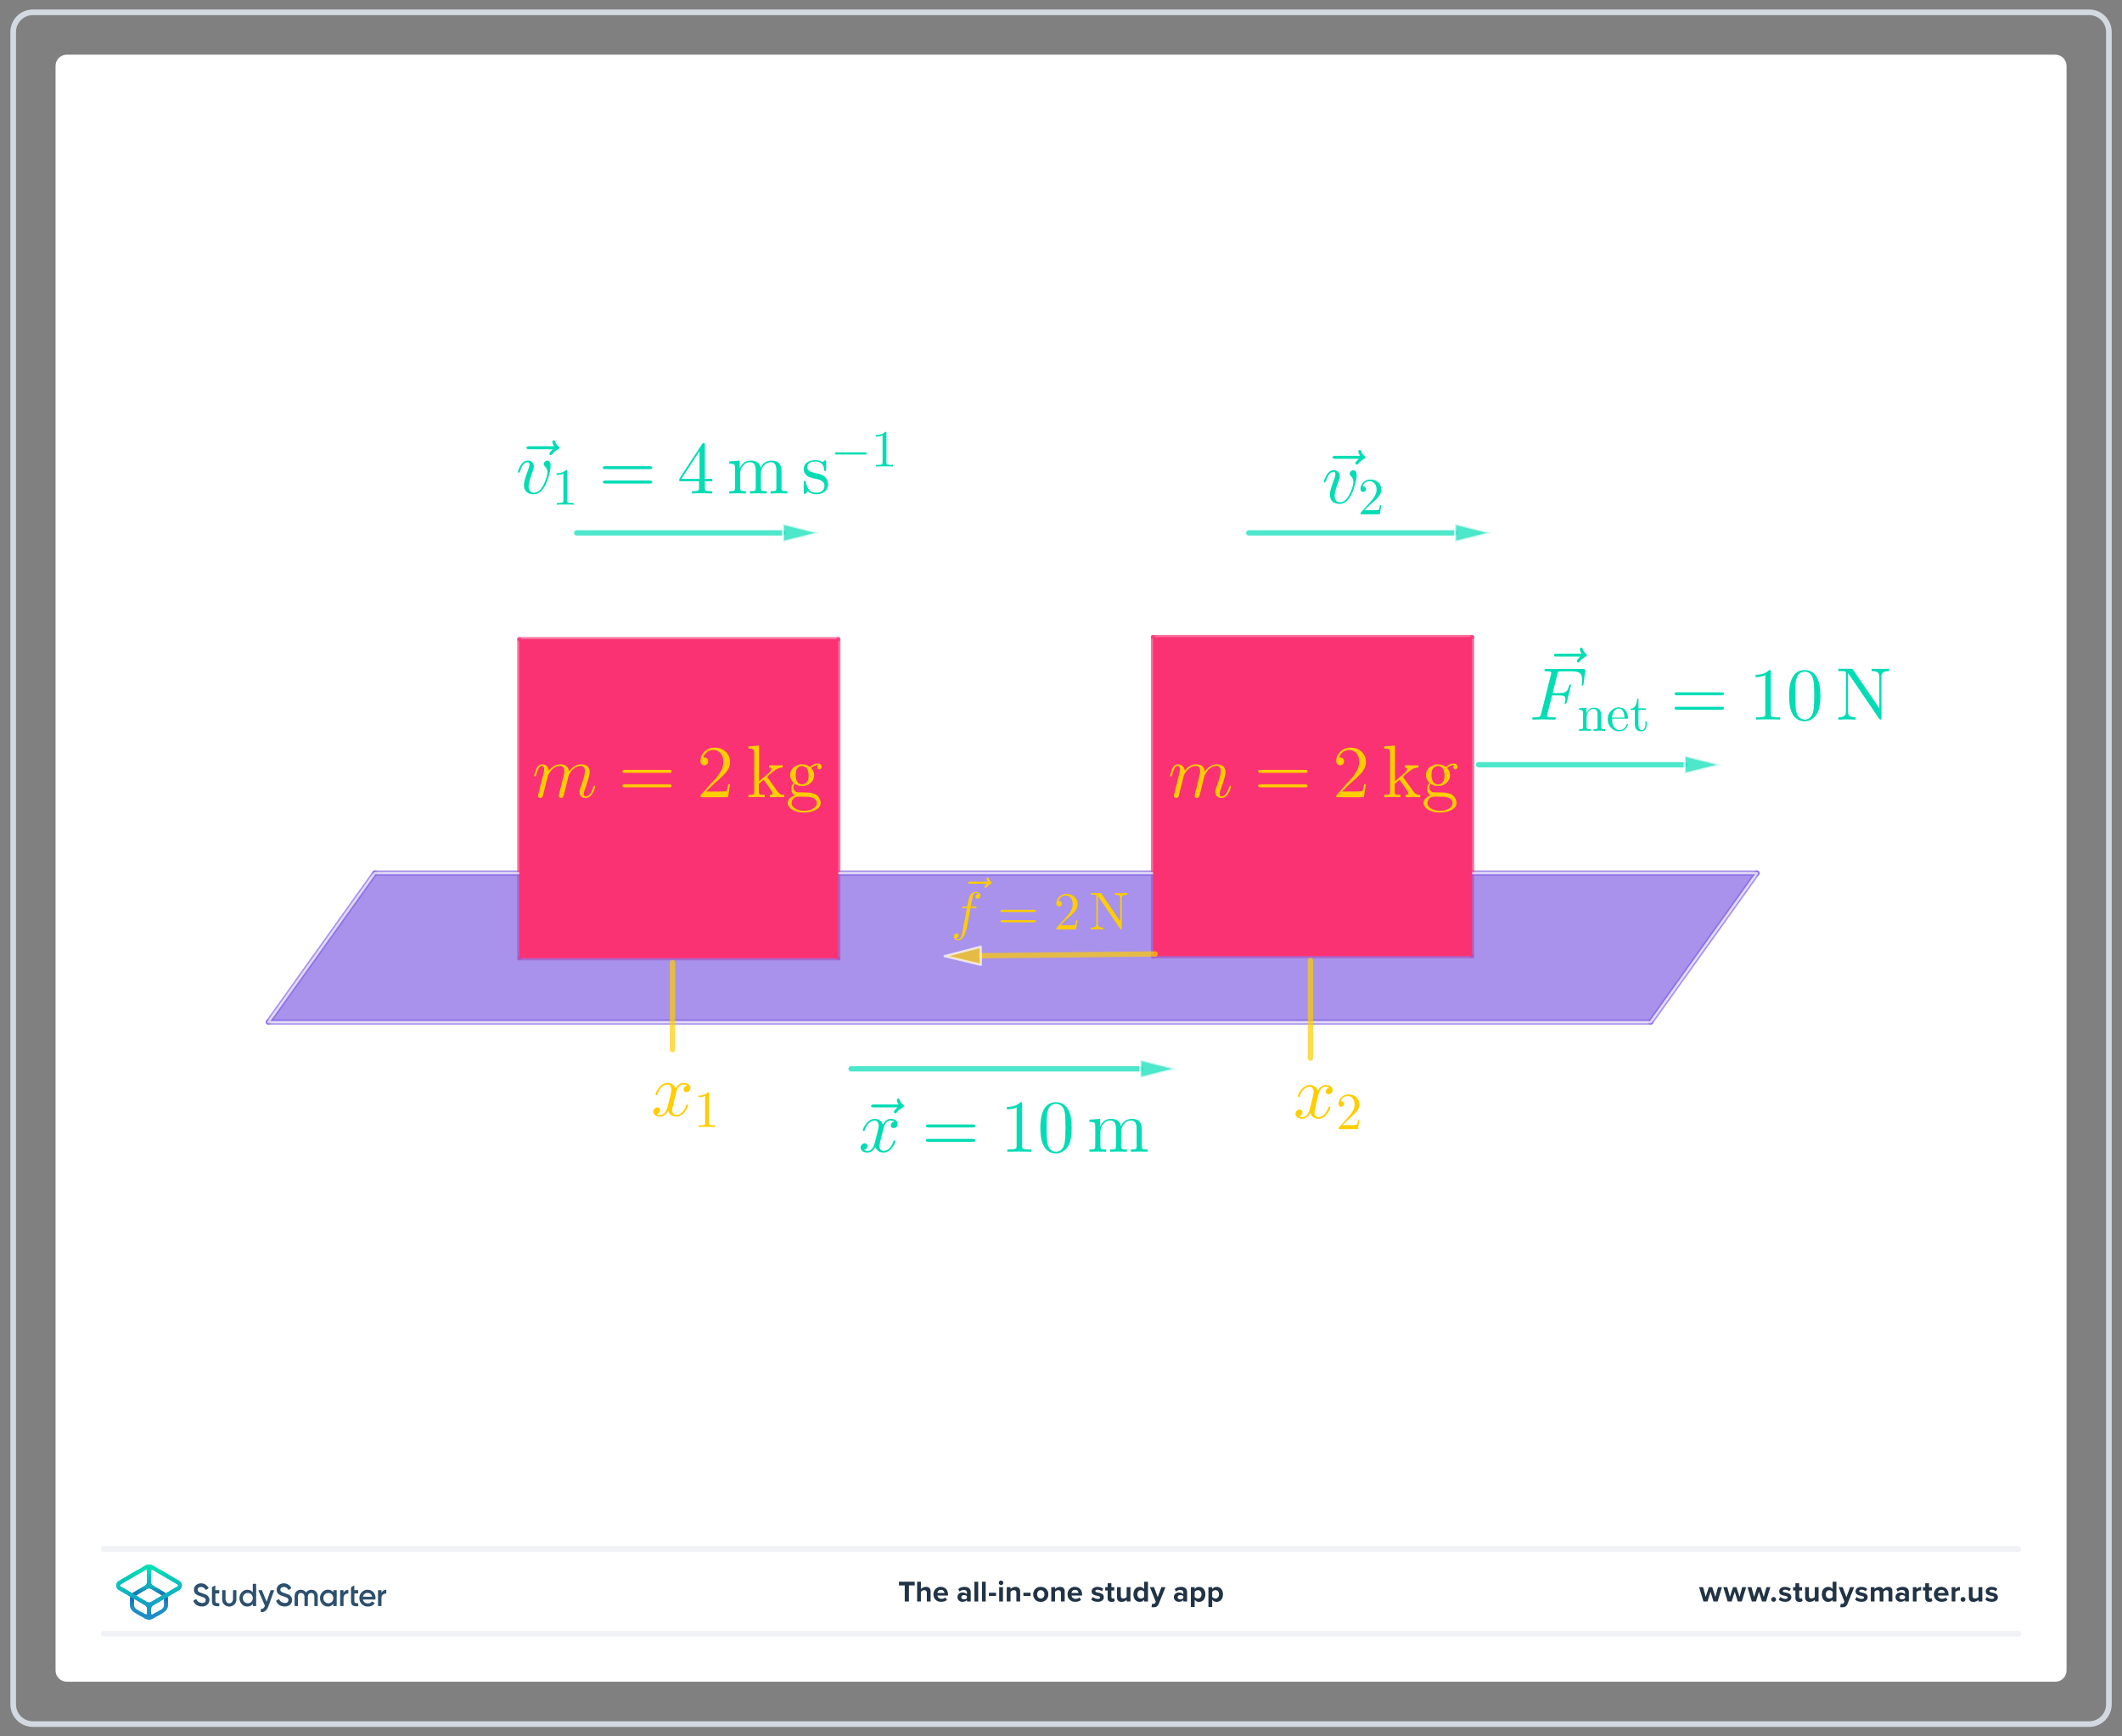 <?xml version="1.0" encoding="UTF-8"?>
<!DOCTYPE svg PUBLIC "-//W3C//DTD SVG 1.1//EN" "http://www.w3.org/Graphics/SVG/1.1/DTD/svg11.dtd">
<svg version="1.2" width="264mm" height="216mm" viewBox="0 0 26400 21600" preserveAspectRatio="xMidYMid" fill-rule="evenodd" stroke-width="28.222" stroke-linejoin="round" xmlns="http://www.w3.org/2000/svg" xmlns:ooo="http://xml.openoffice.org/svg/export" xmlns:xlink="http://www.w3.org/1999/xlink" xmlns:presentation="http://sun.com/xmlns/staroffice/presentation" xmlns:smil="http://www.w3.org/2001/SMIL20/" xmlns:anim="urn:oasis:names:tc:opendocument:xmlns:animation:1.0" xml:space="preserve">
 <rect x="0" y="0" width="26400" height="21600" fill="#808080" stroke="none"/>
 <defs class="ClipPathGroup">
  <clipPath id="presentation_clip_path" clipPathUnits="userSpaceOnUse">
   <rect x="0" y="0" width="26400" height="21600"/>
  </clipPath>
  <clipPath id="presentation_clip_path_shrink" clipPathUnits="userSpaceOnUse">
   <rect x="26" y="21" width="26348" height="21557"/>
  </clipPath>
 </defs>
 <defs class="TextShapeIndex">
  <g ooo:slide="id1" ooo:id-list="id3 id4 id5 id6 id7 id8"/>
 </defs>
 <defs class="EmbeddedBulletChars">
  <g id="bullet-char-template-57356" transform="scale(0,-0)">
   <path d="M 580,1141 L 1163,571 580,0 -4,571 580,1141 Z"/>
  </g>
  <g id="bullet-char-template-57354" transform="scale(0,-0)">
   <path d="M 8,1128 L 1137,1128 1137,0 8,0 8,1128 Z"/>
  </g>
  <g id="bullet-char-template-10146" transform="scale(0,-0)">
   <path d="M 174,0 L 602,739 174,1481 1456,739 174,0 Z M 1358,739 L 309,1346 659,739 1358,739 Z"/>
  </g>
  <g id="bullet-char-template-10132" transform="scale(0,-0)">
   <path d="M 2015,739 L 1276,0 717,0 1260,543 174,543 174,936 1260,936 717,1481 1274,1481 2015,739 Z"/>
  </g>
  <g id="bullet-char-template-10007" transform="scale(0,-0)">
   <path d="M 0,-2 C -7,14 -16,27 -25,37 L 356,567 C 262,823 215,952 215,954 215,979 228,992 255,992 264,992 276,990 289,987 310,991 331,999 354,1012 L 381,999 492,748 772,1049 836,1024 860,1049 C 881,1039 901,1025 922,1006 886,937 835,863 770,784 769,783 710,716 594,584 L 774,223 C 774,196 753,168 711,139 L 727,119 C 717,90 699,76 672,76 641,76 570,178 457,381 L 164,-76 C 142,-110 111,-127 72,-127 30,-127 9,-110 8,-76 1,-67 -2,-52 -2,-32 -2,-23 -1,-13 0,-2 Z"/>
  </g>
  <g id="bullet-char-template-10004" transform="scale(0,-0)">
   <path d="M 285,-33 C 182,-33 111,30 74,156 52,228 41,333 41,471 41,549 55,616 82,672 116,743 169,778 240,778 293,778 328,747 346,684 L 369,508 C 377,444 397,411 428,410 L 1163,1116 C 1174,1127 1196,1133 1229,1133 1271,1133 1292,1118 1292,1087 L 1292,965 C 1292,929 1282,901 1262,881 L 442,47 C 390,-6 338,-33 285,-33 Z"/>
  </g>
  <g id="bullet-char-template-9679" transform="scale(0,-0)">
   <path d="M 813,0 C 632,0 489,54 383,161 276,268 223,411 223,592 223,773 276,916 383,1023 489,1130 632,1184 813,1184 992,1184 1136,1130 1245,1023 1353,916 1407,772 1407,592 1407,412 1353,268 1245,161 1136,54 992,0 813,0 Z"/>
  </g>
  <g id="bullet-char-template-8226" transform="scale(0,-0)">
   <path d="M 346,457 C 273,457 209,483 155,535 101,586 74,649 74,723 74,796 101,859 155,911 209,963 273,989 346,989 419,989 480,963 531,910 582,859 608,796 608,723 608,648 583,586 532,535 482,483 420,457 346,457 Z"/>
  </g>
  <g id="bullet-char-template-8211" transform="scale(0,-0)">
   <path d="M -4,459 L 1135,459 1135,606 -4,606 -4,459 Z"/>
  </g>
  <g id="bullet-char-template-61548" transform="scale(0,-0)">
   <path d="M 173,740 C 173,903 231,1043 346,1159 462,1274 601,1332 765,1332 928,1332 1067,1274 1183,1159 1299,1043 1357,903 1357,740 1357,577 1299,437 1183,322 1067,206 928,148 765,148 601,148 462,206 346,322 231,437 173,577 173,740 Z"/>
  </g>
 </defs>
 <g>
  <g id="id2" class="Master_Slide">
   <g id="bg-id2" class="Background"/>
   <g id="bo-id2" class="BackgroundObjects"/>
  </g>
 </g>
 <g class="SlideGroup">
  <g>
   <g id="container-id1">
    <g id="id1" class="Slide" clip-path="url(#presentation_clip_path)">
     <g class="Page">
      <g class="Graphic">
       <g id="id3">
        <rect class="BoundingBox" stroke="none" fill="none" x="111" y="100" width="26180" height="21401"/>
        <path fill="rgb(255,255,255)" stroke="none" d="M 13201,20920 L 25570,20920 C 25647,20920 25710,20857 25710,20780 L 25710,820 C 25710,743 25647,680 25570,680 L 831,680 C 754,680 691,743 691,820 L 691,20780 C 691,20857 754,20920 831,20920 L 13201,20920 Z"/>
        <path fill="rgb(210,217,224)" stroke="none" d="M 25991,188 C 26108,188 26202,282 26202,399 L 26202,21201 C 26202,21318 26108,21412 25991,21412 L 410,21412 C 293,21412 199,21318 199,21201 L 199,399 C 199,282 293,188 410,188 L 25991,188 Z M 25991,118 L 410,118 C 254,118 129,243 129,399 L 129,21201 C 129,21357 254,21482 410,21482 L 25991,21482 C 26147,21482 26272,21357 26272,21201 L 26272,399 C 26272,243 26147,118 25991,118 L 25991,118 25991,118 Z"/>
        <path fill="rgb(240,242,245)" stroke="none" d="M 25113,20358 L 1288,20358 C 1269,20358 1253,20342 1253,20323 1253,20303 1269,20288 1288,20288 L 25113,20288 C 25132,20288 25148,20303 25148,20323 25148,20342 25132,20358 25113,20358 L 25113,20358 Z"/>
        <path fill="rgb(240,242,245)" stroke="none" d="M 25113,19304 L 1288,19304 C 1269,19304 1253,19288 1253,19269 1253,19249 1269,19233 1288,19233 L 25113,19233 C 25132,19233 25148,19249 25148,19269 25148,19288 25132,19304 25113,19304 L 25113,19304 Z"/>
        <path fill="rgb(33,51,69)" stroke="none" d="M 11256,19922 L 11256,19722 11184,19722 11184,19676 11380,19676 11380,19722 11308,19722 11308,19922 11256,19922 11256,19922 Z"/>
        <path fill="rgb(33,51,69)" stroke="none" d="M 11531,19922 L 11531,19814 C 11531,19789 11518,19781 11498,19781 11480,19781 11465,19792 11457,19802 L 11457,19922 11410,19922 11410,19676 11457,19676 11457,19767 C 11469,19754 11491,19740 11520,19740 11559,19740 11578,19761 11578,19796 L 11578,19922 11531,19922 11531,19922 Z"/>
        <path fill="rgb(33,51,69)" stroke="none" d="M 11706,19740 C 11759,19740 11795,19779 11795,19838 L 11795,19848 11662,19848 C 11665,19870 11684,19889 11714,19889 11730,19889 11750,19883 11761,19872 L 11782,19902 C 11764,19918 11736,19926 11708,19926 11654,19926 11613,19890 11613,19833 11613,19781 11651,19739 11705,19739 L 11706,19740 Z M 11662,19816 L 11750,19816 C 11749,19799 11737,19777 11706,19777 11676,19777 11664,19799 11662,19816 L 11662,19816 Z"/>
        <path fill="rgb(33,51,69)" stroke="none" d="M 12030,19922 L 12030,19904 C 12018,19918 11997,19926 11973,19926 11945,19926 11912,19907 11912,19867 11912,19828 11945,19810 11973,19810 11997,19810 12018,19818 12030,19832 L 12030,19808 C 12030,19790 12015,19778 11991,19778 11972,19778 11954,19785 11939,19799 L 11921,19768 C 11943,19748 11971,19740 11999,19740 12039,19740 12077,19756 12077,19807 L 12077,19922 12030,19922 12030,19922 Z M 12030,19857 C 12022,19847 12008,19842 11992,19842 11974,19842 11959,19852 11959,19869 11959,19886 11974,19895 11992,19895 12008,19895 12022,19890 12030,19880 L 12030,19858 12030,19857 Z"/>
        <path fill="rgb(33,51,69)" stroke="none" d="M 12123,19922 L 12123,19676 12170,19676 12170,19922 12123,19922 12123,19922 Z"/>
        <path fill="rgb(33,51,69)" stroke="none" d="M 12217,19922 L 12217,19676 12263,19676 12263,19922 12217,19922 12217,19922 Z"/>
        <path fill="rgb(33,51,69)" stroke="none" d="M 12303,19853 L 12303,19813 12392,19813 12392,19853 12303,19853 12303,19853 Z"/>
        <path fill="rgb(33,51,69)" stroke="none" d="M 12426,19690 C 12426,19674 12439,19661 12454,19661 12470,19661 12483,19674 12483,19690 12483,19705 12470,19718 12454,19718 12439,19718 12426,19705 12426,19690 L 12426,19690 Z M 12431,19922 L 12431,19744 12478,19744 12478,19922 12431,19922 12431,19922 Z"/>
        <path fill="rgb(33,51,69)" stroke="none" d="M 12645,19922 L 12645,19814 C 12645,19790 12632,19781 12612,19781 12594,19781 12580,19792 12572,19802 L 12572,19922 12525,19922 12525,19744 12572,19744 12572,19767 C 12583,19754 12605,19740 12634,19740 12673,19740 12692,19762 12692,19796 L 12692,19922 12645,19922 12645,19922 Z"/>
        <path fill="rgb(33,51,69)" stroke="none" d="M 12732,19853 L 12732,19813 12821,19813 12821,19853 12732,19853 12732,19853 Z"/>
        <path fill="rgb(33,51,69)" stroke="none" d="M 12854,19833 C 12854,19782 12890,19740 12948,19740 13007,19740 13043,19782 13043,19833 13043,19884 13007,19927 12948,19927 12889,19927 12854,19884 12854,19833 L 12854,19833 Z M 12994,19833 C 12994,19805 12977,19781 12948,19781 12919,19781 12903,19805 12903,19833 12903,19861 12919,19885 12948,19885 12977,19885 12994,19861 12994,19833 L 12994,19833 Z"/>
        <path fill="rgb(33,51,69)" stroke="none" d="M 13199,19922 L 13199,19814 C 13199,19790 13186,19781 13166,19781 13148,19781 13134,19792 13126,19802 L 13126,19922 13079,19922 13079,19744 13126,19744 13126,19767 C 13138,19754 13159,19740 13188,19740 13227,19740 13246,19762 13246,19796 L 13246,19922 13199,19922 13199,19922 Z"/>
        <path fill="rgb(33,51,69)" stroke="none" d="M 13374,19740 C 13427,19740 13463,19779 13463,19838 L 13463,19848 13331,19848 C 13333,19870 13352,19889 13382,19889 13398,19889 13418,19883 13429,19872 L 13450,19902 C 13432,19918 13404,19926 13377,19926 13322,19926 13281,19890 13281,19833 13281,19781 13319,19739 13373,19739 L 13374,19740 Z M 13330,19816 L 13418,19816 C 13417,19799 13405,19777 13374,19777 13345,19777 13332,19799 13330,19816 L 13330,19816 Z"/>
        <path fill="rgb(33,51,69)" stroke="none" d="M 13596,19866 C 13609,19878 13635,19890 13657,19890 13678,19890 13687,19883 13687,19872 13687,19860 13672,19855 13651,19851 13621,19845 13581,19838 13581,19796 13581,19766 13608,19740 13655,19740 13685,19740 13709,19750 13726,19764 L 13708,19796 C 13697,19784 13677,19775 13655,19775 13638,19775 13627,19781 13627,19792 13627,19803 13641,19807 13661,19811 13691,19817 13733,19825 13733,19869 13733,19902 13705,19926 13656,19926 13625,19926 13595,19916 13576,19899 L 13596,19866 13596,19866 Z"/>
        <path fill="rgb(33,51,69)" stroke="none" d="M 13780,19878 L 13780,19785 13750,19785 13750,19744 13780,19744 13780,19695 13827,19695 13827,19744 13863,19744 13863,19785 13827,19785 13827,19865 C 13827,19877 13833,19885 13843,19885 13850,19885 13857,19883 13859,19880 L 13869,19915 C 13862,19922 13849,19927 13830,19927 13797,19927 13779,19910 13779,19878 L 13780,19878 Z"/>
        <path fill="rgb(33,51,69)" stroke="none" d="M 14017,19922 L 14017,19900 C 14005,19913 13984,19927 13955,19927 13916,19927 13897,19905 13897,19871 L 13897,19744 13944,19744 13944,19852 C 13944,19877 13957,19885 13976,19885 13994,19885 14009,19875 14017,19865 L 14017,19744 14064,19744 14064,19922 14017,19922 14017,19922 Z"/>
        <path fill="rgb(33,51,69)" stroke="none" d="M 14235,19922 L 14235,19900 C 14221,19917 14201,19927 14180,19927 14135,19927 14101,19893 14101,19833 14101,19774 14135,19740 14180,19740 14201,19740 14221,19749 14235,19767 L 14235,19676 14282,19676 14282,19922 14235,19922 14235,19922 Z M 14235,19802 C 14227,19790 14210,19781 14195,19781 14168,19781 14150,19802 14150,19833 14150,19864 14168,19885 14195,19885 14210,19885 14227,19877 14235,19865 L 14235,19802 14235,19802 Z"/>
        <path fill="rgb(33,51,69)" stroke="none" d="M 14333,19950 C 14337,19951 14343,19952 14347,19952 14360,19952 14368,19949 14372,19939 L 14379,19924 14306,19744 14357,19744 14403,19868 14449,19744 14500,19744 14416,19951 C 14403,19985 14379,19994 14349,19994 14343,19994 14332,19993 14326,19992 L 14333,19950 14333,19950 Z"/>
        <path fill="rgb(33,51,69)" stroke="none" d="M 14722,19922 L 14722,19904 C 14710,19918 14689,19926 14666,19926 14637,19926 14604,19907 14604,19867 14604,19828 14638,19810 14666,19810 14689,19810 14710,19818 14722,19832 L 14722,19808 C 14722,19790 14707,19778 14683,19778 14664,19778 14646,19785 14631,19799 L 14614,19768 C 14636,19748 14664,19740 14692,19740 14732,19740 14769,19756 14769,19807 L 14769,19922 14723,19922 14722,19922 Z M 14722,19857 C 14715,19847 14700,19842 14685,19842 14667,19842 14651,19852 14651,19869 14651,19886 14666,19895 14685,19895 14700,19895 14715,19890 14722,19880 L 14722,19858 14722,19857 Z"/>
        <path fill="rgb(33,51,69)" stroke="none" d="M 14863,19990 L 14816,19990 14816,19744 14863,19744 14863,19767 C 14876,19749 14896,19740 14917,19740 14963,19740 14996,19774 14996,19833 14996,19892 14963,19927 14917,19927 14896,19927 14877,19918 14863,19899 L 14863,19990 14863,19990 Z M 14903,19781 C 14888,19781 14870,19790 14863,19802 L 14863,19865 C 14870,19876 14888,19885 14903,19885 14930,19885 14948,19864 14948,19833 14948,19802 14930,19781 14903,19781 L 14903,19781 Z"/>
        <path fill="rgb(33,51,69)" stroke="none" d="M 15081,19990 L 15034,19990 15034,19744 15081,19744 15081,19767 C 15095,19749 15114,19740 15136,19740 15181,19740 15215,19774 15215,19833 15215,19892 15181,19927 15136,19927 15115,19927 15095,19918 15081,19899 L 15081,19990 15081,19990 Z M 15121,19781 C 15106,19781 15089,19790 15081,19802 L 15081,19865 C 15089,19876 15106,19885 15121,19885 15148,19885 15166,19864 15166,19833 15166,19802 15148,19781 15121,19781 L 15121,19781 Z"/>
        <path fill="rgb(33,51,69)" stroke="none" d="M 21318,19922 L 21281,19801 21243,19922 21193,19922 21139,19744 21188,19744 21221,19864 21260,19744 21302,19744 21341,19864 21374,19744 21423,19744 21369,19922 21319,19922 21318,19922 Z"/>
        <path fill="rgb(33,51,69)" stroke="none" d="M 21620,19922 L 21582,19801 21544,19922 21494,19922 21440,19744 21489,19744 21522,19864 21561,19744 21603,19744 21642,19864 21675,19744 21724,19744 21670,19922 21620,19922 21620,19922 Z"/>
        <path fill="rgb(33,51,69)" stroke="none" d="M 21921,19922 L 21883,19801 21846,19922 21795,19922 21741,19744 21790,19744 21823,19864 21862,19744 21904,19744 21943,19864 21977,19744 22025,19744 21971,19922 21921,19922 21921,19922 Z"/>
        <path fill="rgb(33,51,69)" stroke="none" d="M 22066,19866 C 22082,19866 22096,19880 22096,19896 22096,19912 22082,19926 22066,19926 22050,19926 22036,19912 22036,19896 22036,19880 22050,19866 22066,19866 L 22066,19866 Z"/>
        <path fill="rgb(33,51,69)" stroke="none" d="M 22150,19866 C 22163,19878 22189,19890 22211,19890 22231,19890 22241,19883 22241,19872 22241,19860 22225,19855 22205,19851 22174,19845 22135,19838 22135,19796 22135,19766 22161,19740 22208,19740 22238,19740 22262,19750 22280,19764 L 22261,19796 C 22251,19784 22230,19775 22209,19775 22192,19775 22180,19781 22180,19792 22180,19803 22194,19807 22215,19811 22245,19817 22286,19825 22286,19869 22286,19902 22258,19926 22209,19926 22178,19926 22148,19916 22129,19899 L 22150,19866 22150,19866 Z"/>
        <path fill="rgb(33,51,69)" stroke="none" d="M 22337,19878 L 22337,19785 22308,19785 22308,19744 22337,19744 22337,19695 22384,19695 22384,19744 22420,19744 22420,19785 22384,19785 22384,19865 C 22384,19877 22390,19885 22400,19885 22407,19885 22414,19883 22417,19880 L 22426,19915 C 22419,19922 22407,19927 22387,19927 22355,19927 22337,19910 22337,19878 L 22337,19878 Z"/>
        <path fill="rgb(33,51,69)" stroke="none" d="M 22579,19922 L 22579,19900 C 22566,19913 22545,19927 22516,19927 22477,19927 22458,19905 22458,19871 L 22458,19744 22505,19744 22505,19852 C 22505,19877 22518,19885 22537,19885 22555,19885 22570,19875 22578,19865 L 22578,19744 22625,19744 22625,19922 22578,19922 22579,19922 Z"/>
        <path fill="rgb(33,51,69)" stroke="none" d="M 22800,19922 L 22800,19900 C 22786,19917 22766,19927 22745,19927 22700,19927 22666,19893 22666,19833 22666,19774 22700,19740 22745,19740 22766,19740 22786,19749 22800,19767 L 22800,19676 22847,19676 22847,19922 22800,19922 22800,19922 Z M 22800,19802 C 22792,19790 22775,19781 22760,19781 22733,19781 22715,19802 22715,19833 22715,19864 22733,19885 22760,19885 22775,19885 22792,19877 22800,19865 L 22800,19802 22800,19802 Z"/>
        <path fill="rgb(33,51,69)" stroke="none" d="M 22901,19950 C 22905,19951 22911,19952 22916,19952 22928,19952 22936,19949 22940,19939 L 22947,19924 22875,19744 22925,19744 22971,19868 23018,19744 23068,19744 22985,19951 C 22971,19985 22948,19994 22917,19994 22912,19994 22900,19993 22894,19992 L 22901,19950 22901,19950 Z"/>
        <path fill="rgb(33,51,69)" stroke="none" d="M 23099,19866 C 23112,19878 23138,19890 23160,19890 23181,19890 23190,19883 23190,19872 23190,19860 23175,19855 23154,19851 23124,19845 23085,19838 23085,19796 23085,19766 23111,19740 23158,19740 23188,19740 23212,19750 23229,19764 L 23211,19796 C 23200,19784 23180,19775 23158,19775 23141,19775 23130,19781 23130,19792 23130,19803 23144,19807 23164,19811 23195,19817 23236,19825 23236,19869 23236,19902 23208,19926 23159,19926 23128,19926 23098,19916 23079,19899 L 23099,19866 23099,19866 Z"/>
        <path fill="rgb(33,51,69)" stroke="none" d="M 23496,19922 L 23496,19810 C 23496,19793 23488,19781 23469,19781 23452,19781 23439,19792 23432,19802 L 23432,19922 23385,19922 23385,19810 C 23385,19793 23378,19781 23358,19781 23342,19781 23328,19792 23321,19802 L 23321,19922 23275,19922 23275,19744 23321,19744 23321,19767 C 23329,19757 23352,19740 23380,19740 23407,19740 23423,19752 23429,19772 23439,19756 23463,19740 23490,19740 23523,19740 23543,19757 23543,19793 L 23543,19922 23496,19922 23496,19922 Z"/>
        <path fill="rgb(33,51,69)" stroke="none" d="M 23701,19922 L 23701,19904 C 23688,19918 23667,19926 23644,19926 23616,19926 23582,19907 23582,19867 23582,19828 23616,19810 23644,19810 23668,19810 23689,19818 23701,19832 L 23701,19808 C 23701,19790 23685,19778 23662,19778 23642,19778 23625,19785 23610,19799 L 23592,19768 C 23614,19748 23642,19740 23670,19740 23710,19740 23748,19756 23748,19807 L 23748,19922 23701,19922 23701,19922 Z M 23701,19857 C 23693,19847 23678,19842 23663,19842 23645,19842 23629,19852 23629,19869 23629,19886 23644,19895 23663,19895 23678,19895 23693,19890 23701,19880 L 23701,19858 23701,19857 Z"/>
        <path fill="rgb(33,51,69)" stroke="none" d="M 23798,19922 L 23798,19744 23844,19744 23844,19768 C 23857,19753 23879,19740 23901,19740 L 23901,19786 C 23898,19785 23893,19784 23888,19784 23873,19784 23852,19793 23844,19805 L 23844,19922 23798,19922 23798,19922 Z"/>
        <path fill="rgb(33,51,69)" stroke="none" d="M 23952,19878 L 23952,19785 23923,19785 23923,19744 23952,19744 23952,19695 23999,19695 23999,19744 24035,19744 24035,19785 23999,19785 23999,19865 C 23999,19877 24005,19885 24015,19885 24022,19885 24029,19883 24032,19880 L 24041,19915 C 24034,19922 24022,19927 24002,19927 23970,19927 23952,19910 23952,19878 L 23952,19878 Z"/>
        <path fill="rgb(33,51,69)" stroke="none" d="M 24153,19740 C 24206,19740 24242,19779 24242,19838 L 24242,19848 24110,19848 C 24112,19870 24131,19889 24161,19889 24177,19889 24197,19883 24208,19872 L 24229,19902 C 24211,19918 24183,19926 24156,19926 24102,19926 24060,19890 24060,19833 24060,19781 24098,19739 24152,19739 L 24153,19740 Z M 24109,19816 L 24197,19816 C 24196,19799 24184,19777 24153,19777 24124,19777 24111,19799 24109,19816 L 24109,19816 Z"/>
        <path fill="rgb(33,51,69)" stroke="none" d="M 24281,19922 L 24281,19744 24327,19744 24327,19768 C 24340,19753 24362,19740 24384,19740 L 24384,19786 C 24381,19785 24377,19784 24371,19784 24356,19784 24335,19793 24327,19805 L 24327,19922 24281,19922 24281,19922 Z"/>
        <path fill="rgb(33,51,69)" stroke="none" d="M 24422,19866 C 24438,19866 24452,19880 24452,19896 24452,19912 24438,19926 24422,19926 24406,19926 24392,19912 24392,19896 24392,19880 24406,19866 24422,19866 L 24422,19866 Z"/>
        <path fill="rgb(33,51,69)" stroke="none" d="M 24615,19922 L 24615,19900 C 24603,19913 24582,19927 24552,19927 24513,19927 24495,19905 24495,19871 L 24495,19744 24541,19744 24541,19852 C 24541,19877 24554,19885 24574,19885 24592,19885 24606,19875 24615,19865 L 24615,19744 24662,19744 24662,19922 24615,19922 24615,19922 Z"/>
        <path fill="rgb(33,51,69)" stroke="none" d="M 24719,19866 C 24732,19878 24758,19890 24780,19890 24801,19890 24810,19883 24810,19872 24810,19860 24795,19855 24774,19851 24744,19845 24705,19838 24705,19796 24705,19766 24731,19740 24778,19740 24808,19740 24832,19750 24849,19764 L 24831,19796 C 24820,19784 24800,19775 24778,19775 24761,19775 24750,19781 24750,19792 24750,19803 24764,19807 24784,19811 24814,19817 24856,19825 24856,19869 24856,19902 24828,19926 24779,19926 24748,19926 24718,19916 24699,19899 L 24719,19866 24719,19866 Z"/>
       </g>
      </g>
      <g class="Graphic">
       <g id="id4">
        <rect class="BoundingBox" stroke="none" fill="none" x="1267" y="19320" width="3707" height="972"/>
        <path fill="rgb(45,80,110)" stroke="none" d="M 2408,19911 L 2436,19894 C 2439,19892 2443,19893 2445,19897 2456,19924 2477,19936 2508,19940 2543,19944 2559,19926 2559,19904 2559,19892 2554,19884 2545,19878 2536,19872 2520,19865 2497,19858 2471,19850 2458,19845 2440,19833 2422,19820 2413,19802 2413,19777 2413,19752 2422,19733 2439,19718 2456,19704 2477,19696 2501,19696 2543,19696 2575,19718 2594,19752 2595,19755 2594,19759 2591,19760 L 2564,19777 C 2561,19778 2557,19777 2556,19774 2544,19752 2526,19741 2501,19741 2475,19741 2459,19754 2459,19776 2459,19796 2472,19806 2514,19819 2524,19822 2532,19825 2536,19827 2542,19828 2548,19831 2557,19834 2566,19838 2572,19842 2577,19846 2591,19857 2607,19876 2605,19903 2605,19928 2596,19948 2578,19963 2560,19977 2537,19986 2508,19984 2457,19982 2423,19957 2406,19918 2404,19916 2405,19912 2408,19911 L 2408,19911 Z"/>
        <path fill="rgb(45,80,110)" stroke="none" d="M 3149,19702 L 3182,19702 C 3185,19702 3187,19704 3187,19706 L 3187,19975 C 3187,19977 3185,19979 3182,19979 L 3149,19979 C 3147,19979 3145,19977 3145,19975 L 3145,19951 C 3129,19974 3106,19985 3076,19985 3049,19985 3027,19975 3008,19955 2989,19934 2979,19909 2979,19880 2979,19851 2989,19826 3008,19806 3027,19786 3049,19776 3076,19776 3106,19776 3129,19787 3145,19809 L 3145,19706 C 3145,19704 3147,19702 3149,19702 L 3149,19702 Z M 3083,19944 C 3101,19944 3115,19938 3127,19926 3139,19914 3145,19898 3145,19880 3145,19862 3139,19847 3127,19834 3115,19822 3101,19816 3083,19816 3065,19816 3051,19822 3039,19834 3027,19847 3021,19862 3021,19880 3021,19898 3027,19913 3039,19926 3051,19938 3065,19944 3083,19944 L 3083,19944 Z"/>
        <path fill="rgb(45,80,110)" stroke="none" d="M 3374,19781 L 3407,19781 C 3410,19781 3411,19784 3410,19786 L 3339,19982 C 3321,20031 3291,20056 3250,20055 3247,20055 3244,20052 3244,20049 L 3244,20020 C 3244,20018 3246,20015 3249,20015 3272,20015 3286,20002 3296,19976 L 3271,19917 3215,19787 C 3214,19784 3216,19781 3219,19781 L 3253,19781 C 3257,19781 3260,19783 3261,19787 L 3317,19925 3365,19787 C 3367,19783 3370,19781 3374,19781 L 3374,19781 Z"/>
        <path fill="rgb(45,80,110)" stroke="none" d="M 2852,19985 C 2807,19985 2764,19951 2764,19900 L 2764,19786 C 2764,19783 2766,19781 2768,19781 L 2801,19781 C 2804,19781 2806,19783 2806,19786 L 2806,19891 C 2806,19920 2826,19945 2852,19945 2879,19945 2899,19920 2899,19891 L 2899,19786 C 2899,19783 2901,19781 2904,19781 L 2936,19781 C 2939,19781 2941,19783 2941,19786 L 2941,19900 C 2941,19950 2897,19985 2852,19985 L 2852,19985 Z"/>
        <path fill="rgb(45,80,110)" stroke="none" d="M 2728,19818 L 2728,19786 C 2728,19783 2726,19781 2723,19781 L 2679,19781 2679,19727 C 2679,19724 2676,19722 2673,19724 L 2641,19743 C 2638,19745 2637,19747 2637,19749 L 2637,19918 C 2637,19962 2656,19981 2702,19981 L 2723,19981 C 2726,19981 2728,19979 2728,19977 L 2728,19947 C 2728,19944 2726,19942 2723,19942 L 2709,19942 C 2689,19942 2680,19937 2680,19918 L 2680,19822 2723,19822 C 2725,19822 2728,19820 2728,19818 L 2728,19818 Z"/>
        <path fill="rgb(45,80,110)" stroke="none" d="M 3437,19911 L 3465,19894 C 3468,19892 3473,19893 3474,19897 3485,19924 3506,19936 3538,19940 3572,19944 3588,19926 3588,19904 3588,19892 3584,19884 3575,19878 3566,19872 3549,19865 3526,19858 3500,19850 3487,19845 3469,19833 3451,19820 3442,19802 3442,19777 3442,19752 3451,19733 3468,19718 3485,19704 3506,19696 3530,19696 3572,19696 3604,19718 3623,19752 3624,19755 3623,19759 3621,19760 L 3593,19777 C 3590,19778 3586,19777 3585,19774 3574,19752 3555,19741 3530,19741 3504,19741 3488,19754 3488,19776 3488,19796 3501,19806 3543,19819 3553,19822 3561,19825 3566,19827 3571,19828 3577,19831 3586,19834 3595,19838 3602,19842 3606,19846 3620,19857 3636,19876 3634,19903 3634,19928 3625,19948 3607,19963 3589,19977 3566,19986 3537,19984 3486,19982 3453,19957 3436,19918 3434,19916 3435,19912 3437,19911 L 3437,19911 Z"/>
        <path fill="rgb(45,80,110)" stroke="none" d="M 4457,19818 L 4457,19786 C 4457,19783 4455,19781 4452,19781 L 4408,19781 4408,19727 C 4408,19724 4405,19722 4403,19724 L 4370,19743 C 4368,19745 4367,19747 4367,19749 L 4367,19918 C 4367,19962 4385,19981 4431,19981 L 4452,19981 C 4455,19981 4457,19979 4457,19977 L 4457,19947 C 4457,19944 4455,19942 4452,19942 L 4438,19942 C 4418,19942 4409,19937 4409,19918 L 4409,19822 4452,19822 C 4454,19822 4457,19820 4457,19818 L 4457,19818 Z"/>
        <path fill="rgb(45,80,110)" stroke="none" d="M 3874,19776 C 3851,19776 3827,19785 3808,19809 3790,19785 3765,19776 3742,19776 3697,19776 3665,19807 3665,19856 L 3665,19975 C 3665,19977 3667,19979 3669,19979 L 3702,19979 C 3705,19979 3707,19977 3707,19975 L 3707,19859 C 3707,19832 3721,19816 3745,19816 3771,19816 3788,19833 3788,19868 L 3788,19975 C 3788,19977 3790,19979 3792,19979 L 3825,19979 C 3828,19979 3830,19977 3830,19975 L 3830,19868 C 3830,19834 3846,19816 3873,19816 3896,19816 3911,19832 3911,19859 L 3911,19975 C 3911,19977 3912,19979 3915,19979 L 3948,19979 C 3951,19979 3953,19977 3953,19975 L 3953,19856 C 3952,19807 3919,19776 3874,19776 L 3874,19776 Z"/>
        <path fill="rgb(45,80,110)" stroke="none" d="M 4152,19781 L 4184,19781 C 4187,19781 4189,19783 4189,19786 L 4189,19975 C 4189,19977 4187,19979 4184,19979 L 4152,19979 C 4149,19979 4147,19977 4147,19975 L 4147,19951 C 4131,19974 4108,19985 4079,19985 4051,19985 4029,19975 4010,19954 3991,19934 3981,19909 3981,19880 3981,19850 3991,19826 4010,19806 4029,19785 4051,19775 4079,19775 4108,19775 4131,19786 4147,19808 L 4147,19785 C 4147,19783 4149,19781 4152,19781 L 4152,19781 Z M 4085,19944 C 4103,19944 4117,19938 4129,19926 4141,19914 4147,19898 4147,19880 4147,19862 4141,19847 4129,19834 4117,19822 4103,19816 4085,19816 4068,19816 4053,19822 4041,19834 4029,19847 4023,19862 4023,19880 4023,19898 4029,19913 4041,19926 4053,19938 4068,19944 4085,19944 L 4085,19944 Z"/>
        <path fill="rgb(45,80,110)" stroke="none" d="M 4275,19814 C 4284,19791 4303,19778 4330,19777 4332,19777 4334,19779 4334,19782 L 4334,19819 C 4334,19821 4332,19823 4330,19823 4315,19823 4303,19827 4292,19835 4280,19844 4274,19859 4274,19879 L 4274,19975 C 4274,19977 4272,19979 4269,19979 L 4237,19979 C 4234,19979 4232,19977 4232,19975 L 4232,19786 C 4232,19783 4234,19781 4237,19781 L 4269,19781 C 4272,19781 4274,19783 4274,19786 L 4274,19814 4275,19814 Z"/>
        <path fill="rgb(45,80,110)" stroke="none" d="M 4746,19814 C 4756,19791 4775,19778 4801,19777 4804,19777 4806,19779 4806,19782 L 4806,19819 C 4806,19821 4804,19823 4801,19823 4787,19823 4775,19827 4764,19835 4752,19844 4746,19859 4746,19879 L 4746,19975 C 4746,19977 4744,19979 4741,19979 L 4708,19979 C 4705,19979 4703,19977 4703,19975 L 4703,19786 C 4703,19783 4705,19781 4708,19781 L 4741,19781 C 4744,19781 4746,19783 4746,19786 L 4746,19814 4746,19814 Z"/>
        <path fill="rgb(45,80,110)" stroke="none" d="M 4516,19899 C 4522,19929 4545,19946 4578,19946 4599,19946 4615,19938 4626,19924 4628,19922 4630,19922 4632,19923 L 4659,19939 C 4661,19940 4662,19944 4660,19946 4641,19972 4614,19985 4578,19985 4546,19985 4520,19975 4501,19955 4481,19935 4471,19910 4471,19880 4471,19850 4481,19826 4500,19806 4519,19786 4545,19776 4574,19776 4603,19776 4626,19786 4645,19806 4663,19826 4672,19851 4672,19880 4672,19884 4672,19889 4671,19894 4671,19896 4669,19898 4666,19898 L 4516,19898 4516,19899 Z M 4630,19863 C 4624,19831 4602,19815 4574,19815 4543,19815 4521,19834 4515,19863 L 4630,19863 4630,19863 Z"/>
        <defs>
         <clipPath id="clip_path_1" clipPathUnits="userSpaceOnUse">
          <path d="M 1878,20111 L 1900,20083 2015,20016 C 2032,20005 2043,19987 2043,19967 L 2043,19893 C 2043,19889 2042,19883 2041,19878 L 2027,19854 C 2023,19850 2019,19847 2015,19845 L 1882,19766 C 1873,19762 1864,19759 1854,19759 1845,19759 1835,19761 1827,19766 L 1694,19845 C 1690,19847 1686,19850 1682,19854 L 1668,19878 C 1667,19883 1666,19888 1666,19893 L 1666,19967 C 1666,19987 1677,20005 1694,20016 L 1809,20083 1828,20114 1806,20136 1669,20056 C 1638,20038 1619,20005 1619,19968 L 1619,19892 C 1619,19880 1621,19868 1625,19857 L 1625,19856 1641,19828 1641,19828 C 1649,19818 1658,19810 1668,19805 L 1802,19726 C 1819,19716 1830,19697 1830,19677 L 1830,19540 1852,19514 1877,19540 1877,19677 C 1877,19697 1887,19715 1904,19725 L 2038,19804 C 2049,19810 2058,19818 2065,19827 L 2066,19828 2081,19856 2082,19857 C 2086,19868 2088,19880 2088,19892 L 2088,19968 C 2088,20005 2069,20038 2038,20056 L 1901,20136 1878,20111 1878,20111 Z"/>
         </clipPath>
        </defs>
        <g clip-path="url(#clip_path_1)">
         <path fill="rgb(30,140,200)" stroke="none" d="M 1619,20154 L 1619,20057 2088,20057 2088,20154 1619,20154 Z"/>
         <path fill="rgb(30,140,200)" stroke="none" d="M 1619,20101 L 1619,19974 2088,19974 2088,20101 1619,20101 Z"/>
         <path fill="rgb(30,140,200)" stroke="none" d="M 1619,20018 L 1619,19935 2088,19935 2088,20018 1619,20018 Z"/>
         <path fill="rgb(29,132,196)" stroke="none" d="M 1619,19979 L 1619,19904 2088,19904 2088,19979 1619,19979 Z"/>
         <path fill="rgb(28,121,192)" stroke="none" d="M 1619,19948 L 1619,19874 2088,19874 2088,19948 1619,19948 Z"/>
         <path fill="rgb(27,110,187)" stroke="none" d="M 1619,19918 L 1619,19840 2088,19840 2088,19918 1619,19918 Z"/>
         <path fill="rgb(25,95,180)" stroke="none" d="M 1619,19884 L 1619,19807 2088,19807 2088,19884 1619,19884 Z"/>
         <path fill="rgb(23,111,182)" stroke="none" d="M 1619,19851 L 1619,19775 2088,19775 2088,19851 1619,19851 Z"/>
         <path fill="rgb(20,132,185)" stroke="none" d="M 1619,19819 L 1619,19744 2088,19744 2088,19819 1619,19819 Z"/>
         <path fill="rgb(18,152,187)" stroke="none" d="M 1619,19788 L 1619,19713 2088,19713 2088,19788 1619,19788 Z"/>
         <path fill="rgb(15,175,190)" stroke="none" d="M 1619,19757 L 1619,19684 2088,19684 2088,19757 1619,19757 Z"/>
         <path fill="rgb(14,179,189)" stroke="none" d="M 1619,19728 L 1619,19655 2088,19655 2088,19728 1619,19728 Z"/>
         <path fill="rgb(12,183,188)" stroke="none" d="M 1619,19699 L 1619,19625 2088,19625 2088,19699 1619,19699 Z"/>
         <path fill="rgb(10,190,187)" stroke="none" d="M 1619,19669 L 1619,19596 2088,19596 2088,19669 1619,19669 Z"/>
         <path fill="rgb(7,197,185)" stroke="none" d="M 1619,19640 L 1619,19566 2088,19566 2088,19640 1619,19640 Z"/>
         <path fill="rgb(5,204,184)" stroke="none" d="M 1619,19610 L 1619,19540 2088,19540 2088,19610 1619,19610 Z"/>
         <path fill="rgb(3,212,182)" stroke="none" d="M 1619,19584 L 1619,19514 2088,19514 2088,19584 1619,19584 Z"/>
         <path fill="rgb(0,220,180)" stroke="none" d="M 1619,19558 L 1619,19487 2088,19487 2088,19558 1619,19558 Z"/>
        </g>
        <defs>
         <clipPath id="clip_path_2" clipPathUnits="userSpaceOnUse">
          <path d="M 1854,20149 C 1837,20149 1820,20144 1805,20135 L 1803,20134 1805,20080 1808,20082 C 1811,20084 1813,20084 1816,20084 1823,20084 1831,20078 1831,20069 L 1831,20017 C 1831,19997 1820,19978 1803,19968 L 1479,19778 C 1459,19766 1447,19746 1447,19722 1447,19699 1459,19678 1479,19667 L 1805,19475 C 1820,19466 1837,19462 1854,19462 1872,19462 1889,19466 1904,19475 L 2230,19667 C 2250,19678 2262,19699 2262,19722 2262,19746 2250,19766 2230,19778 L 1906,19969 C 1889,19979 1878,19997 1878,20018 L 1878,20070 C 1878,20074 1880,20078 1882,20081 1885,20084 1889,20085 1893,20085 1895,20085 1898,20085 1900,20083 L 1904,20081 1906,20135 1904,20136 C 1889,20144 1872,20149 1854,20149 L 1854,20149 Z M 1816,19526 C 1814,19526 1811,19527 1808,19528 L 1500,19709 C 1495,19712 1492,19717 1492,19722 1492,19728 1495,19733 1500,19735 L 1826,19927 C 1835,19932 1844,19935 1854,19935 1863,19935 1873,19933 1882,19927 L 2208,19735 C 2213,19733 2216,19728 2216,19722 2216,19717 2213,19712 2208,19709 L 1900,19528 C 1897,19527 1895,19526 1892,19526 1885,19526 1877,19532 1877,19541 L 1877,19544 1830,19544 1830,19541 C 1831,19532 1823,19526 1816,19526 L 1816,19526 Z"/>
         </clipPath>
        </defs>
        <g clip-path="url(#clip_path_2)">
         <path fill="rgb(30,140,200)" stroke="none" d="M 1447,20161 L 1447,20067 2262,20067 2262,20161 1447,20161 Z"/>
         <path fill="rgb(30,140,200)" stroke="none" d="M 1447,20096 L 1447,20049 2262,20049 2262,20096 1447,20096 Z"/>
         <path fill="rgb(29,143,199)" stroke="none" d="M 1447,20078 L 1447,20031 2262,20031 2262,20078 1447,20078 Z"/>
         <path fill="rgb(28,145,199)" stroke="none" d="M 1447,20061 L 1447,20014 2262,20014 2262,20061 1447,20061 Z"/>
         <path fill="rgb(27,148,198)" stroke="none" d="M 1447,20043 L 1447,19996 2262,19996 2262,20043 1447,20043 Z"/>
         <path fill="rgb(26,151,198)" stroke="none" d="M 1447,20025 L 1447,19978 2262,19978 2262,20025 1447,20025 Z"/>
         <path fill="rgb(25,153,197)" stroke="none" d="M 1447,20007 L 1447,19960 2262,19960 2262,20007 1447,20007 Z"/>
         <path fill="rgb(24,156,197)" stroke="none" d="M 1447,19990 L 1447,19943 2262,19943 2262,19990 1447,19990 Z"/>
         <path fill="rgb(23,158,196)" stroke="none" d="M 1447,19972 L 1447,19925 2262,19925 2262,19972 1447,19972 Z"/>
         <path fill="rgb(22,161,196)" stroke="none" d="M 1447,19954 L 1447,19907 2262,19907 2262,19954 1447,19954 Z"/>
         <path fill="rgb(21,164,195)" stroke="none" d="M 1447,19936 L 1447,19889 2262,19889 2262,19936 1447,19936 Z"/>
         <path fill="rgb(19,166,195)" stroke="none" d="M 1447,19919 L 1447,19872 2262,19872 2262,19919 1447,19919 Z"/>
         <path fill="rgb(18,169,194)" stroke="none" d="M 1447,19901 L 1447,19854 2262,19854 2262,19901 1447,19901 Z"/>
         <path fill="rgb(17,172,194)" stroke="none" d="M 1447,19883 L 1447,19836 2262,19836 2262,19883 1447,19883 Z"/>
         <path fill="rgb(16,174,193)" stroke="none" d="M 1447,19865 L 1447,19818 2262,19818 2262,19865 1447,19865 Z"/>
         <path fill="rgb(15,177,193)" stroke="none" d="M 1447,19848 L 1447,19801 2262,19801 2262,19848 1447,19848 Z"/>
         <path fill="rgb(14,179,192)" stroke="none" d="M 1447,19830 L 1447,19783 2262,19783 2262,19830 1447,19830 Z"/>
         <path fill="rgb(13,182,192)" stroke="none" d="M 1447,19812 L 1447,19765 2262,19765 2262,19812 1447,19812 Z"/>
         <path fill="rgb(12,185,191)" stroke="none" d="M 1447,19794 L 1447,19747 2262,19747 2262,19794 1447,19794 Z"/>
         <path fill="rgb(11,187,191)" stroke="none" d="M 1447,19777 L 1447,19730 2262,19730 2262,19777 1447,19777 Z"/>
         <path fill="rgb(10,190,190)" stroke="none" d="M 1447,19759 L 1447,19711 2262,19711 2262,19759 1447,19759 Z"/>
         <path fill="rgb(10,191,190)" stroke="none" d="M 1447,19741 L 1447,19693 2262,19693 2262,19741 1447,19741 Z"/>
         <path fill="rgb(9,193,189)" stroke="none" d="M 1447,19723 L 1447,19675 2262,19675 2262,19723 1447,19723 Z"/>
         <path fill="rgb(9,194,189)" stroke="none" d="M 1447,19704 L 1447,19657 2262,19657 2262,19704 1447,19704 Z"/>
         <path fill="rgb(8,195,188)" stroke="none" d="M 1447,19686 L 1447,19640 2262,19640 2262,19686 1447,19686 Z"/>
         <path fill="rgb(7,198,187)" stroke="none" d="M 1447,19670 L 1447,19624 2262,19624 2262,19670 1447,19670 Z"/>
         <path fill="rgb(6,200,186)" stroke="none" d="M 1447,19653 L 1447,19608 2262,19608 2262,19653 1447,19653 Z"/>
         <path fill="rgb(6,203,186)" stroke="none" d="M 1447,19637 L 1447,19591 2262,19591 2262,19637 1447,19637 Z"/>
         <path fill="rgb(5,205,185)" stroke="none" d="M 1447,19620 L 1447,19575 2262,19575 2262,19620 1447,19620 Z"/>
         <path fill="rgb(4,208,184)" stroke="none" d="M 1447,19604 L 1447,19559 2262,19559 2262,19604 1447,19604 Z"/>
         <path fill="rgb(3,212,183)" stroke="none" d="M 1447,19588 L 1447,19542 2262,19542 2262,19588 1447,19588 Z"/>
         <path fill="rgb(1,216,181)" stroke="none" d="M 1447,19572 L 1447,19526 2262,19526 2262,19572 1447,19572 Z"/>
         <path fill="rgb(0,220,180)" stroke="none" d="M 1447,19555 L 1447,19444 2262,19444 2262,19555 1447,19555 Z"/>
        </g>
       </g>
      </g>
      <g class="Graphic">
       <g id="id5">
        <rect class="BoundingBox" stroke="none" fill="none" x="13504" y="10959" width="1" height="1"/>
       </g>
      </g>
      <g class="Graphic">
       <g id="id6">
        <rect class="BoundingBox" stroke="none" fill="none" x="13504" y="10959" width="1" height="1"/>
       </g>
      </g>
      <g class="Graphic">
       <g id="id7">
        <rect class="BoundingBox" stroke="none" fill="none" x="13504" y="10959" width="1" height="1"/>
       </g>
      </g>
      <g class="Graphic">
       <g id="id8">
        <rect class="BoundingBox" stroke="none" fill="none" x="1553" y="1615" width="23786" height="15796"/>
        <path fill="rgb(255,255,255)" stroke="none" d="M 13445,17397 L 1566,17397 1566,1628 25325,1628 25325,17397 13445,17397 Z"/>
        <g style="opacity: 0.698">
         <path fill="none" stroke="rgb(131,99,226)" stroke-width="66" stroke-linejoin="round" stroke-linecap="round" d="M 4662,10862 L 3339,12714"/>
        </g>
        <g style="opacity: 0.698">
         <path fill="none" stroke="rgb(131,99,226)" stroke-width="66" stroke-linejoin="round" stroke-linecap="round" d="M 3339,12714 L 20536,12714"/>
        </g>
        <g style="opacity: 0.698">
         <path fill="none" stroke="rgb(131,99,226)" stroke-width="66" stroke-linejoin="round" stroke-linecap="round" d="M 20536,12714 L 21859,10862"/>
        </g>
        <g style="opacity: 0.698">
         <path fill="none" stroke="rgb(131,99,226)" stroke-width="66" stroke-linejoin="round" stroke-linecap="round" d="M 21859,10862 L 4662,10862"/>
        </g>
        <g style="opacity: 0.698">
         <path fill="none" stroke="rgb(250,50,115)" stroke-width="53" stroke-linejoin="round" stroke-linecap="round" d="M 6461,7952 L 6461,11920"/>
        </g>
        <g style="opacity: 0.698">
         <path fill="none" stroke="rgb(250,50,115)" stroke-width="53" stroke-linejoin="round" stroke-linecap="round" d="M 6461,11920 L 10429,11920"/>
        </g>
        <g style="opacity: 0.698">
         <path fill="none" stroke="rgb(250,50,115)" stroke-width="53" stroke-linejoin="round" stroke-linecap="round" d="M 10429,11920 L 10429,7952"/>
        </g>
        <g style="opacity: 0.698">
         <path fill="none" stroke="rgb(250,50,115)" stroke-width="53" stroke-linejoin="round" stroke-linecap="round" d="M 10429,7952 L 6461,7952"/>
        </g>
        <g style="opacity: 0.698">
         <path fill="none" stroke="rgb(250,50,115)" stroke-width="53" stroke-linejoin="round" stroke-linecap="round" d="M 14345,7925 L 14345,11894"/>
        </g>
        <g style="opacity: 0.698">
         <path fill="none" stroke="rgb(250,50,115)" stroke-width="53" stroke-linejoin="round" stroke-linecap="round" d="M 14345,11894 L 18314,11894"/>
        </g>
        <g style="opacity: 0.698">
         <path fill="none" stroke="rgb(250,50,115)" stroke-width="53" stroke-linejoin="round" stroke-linecap="round" d="M 18314,11894 L 18314,7925"/>
        </g>
        <g style="opacity: 0.698">
         <path fill="none" stroke="rgb(250,50,115)" stroke-width="53" stroke-linejoin="round" stroke-linecap="round" d="M 18314,7925 L 14345,7925"/>
        </g>
        <path fill="rgb(0,220,180)" stroke="none" d="M 19661,8168 L 19365,8168 C 19346,8168 19335,8163 19334,8155 19333,8153 19333,8151 19333,8149 19336,8137 19347,8131 19365,8131 L 19677,8131 C 19665,8114 19657,8097 19655,8077 19655,8067 19659,8061 19668,8058 19670,8058 19672,8057 19673,8057 19683,8057 19689,8064 19692,8078 19700,8101 19713,8119 19730,8131 19739,8137 19743,8143 19743,8149 19743,8156 19738,8162 19727,8168 19699,8182 19675,8202 19654,8229 19647,8237 19641,8241 19636,8241 19628,8241 19622,8236 19619,8228 19618,8226 19618,8224 19618,8222 19618,8212 19632,8194 19661,8168 L 19661,8168 Z"/>
        <path fill="rgb(0,220,180)" stroke="none" d="M 19309,8651 L 19251,8881 C 19249,8891 19247,8898 19247,8903 19247,8911 19251,8917 19259,8919 19264,8920 19270,8921 19277,8921 19292,8923 19309,8923 19325,8923 19341,8923 19349,8923 19351,8924 L 19356,8931 C 19356,8932 19357,8933 19357,8934 19357,8946 19350,8952 19337,8952 L 19200,8949 19199,8949 19078,8952 19077,8952 C 19068,8952 19063,8948 19063,8941 19063,8930 19068,8924 19078,8923 L 19089,8923 C 19129,8923 19153,8919 19161,8910 19165,8906 19169,8897 19172,8884 19172,8884 19173,8882 19173,8880 L 19296,8390 C 19299,8379 19300,8371 19300,8368 19300,8357 19286,8352 19258,8351 L 19257,8351 19240,8351 C 19224,8351 19215,8347 19214,8341 19214,8330 19219,8323 19229,8322 L 19242,8322 19696,8322 C 19710,8322 19718,8324 19720,8329 L 19721,8329 C 19722,8332 19722,8339 19721,8347 L 19702,8507 C 19698,8522 19693,8529 19689,8531 19682,8531 19678,8527 19678,8519 19678,8516 19679,8511 19680,8503 19682,8486 19683,8469 19683,8453 19683,8411 19672,8384 19651,8370 L 19650,8369 C 19630,8357 19596,8351 19547,8351 L 19425,8351 C 19402,8351 19389,8354 19384,8361 L 19384,8361 19384,8362 C 19382,8364 19380,8368 19379,8373 L 19379,8374 19378,8375 C 19377,8377 19376,8381 19375,8387 L 19316,8622 19400,8622 C 19445,8622 19476,8614 19491,8597 L 19492,8596 C 19502,8585 19512,8564 19520,8533 19523,8522 19527,8515 19534,8514 19540,8514 19544,8517 19545,8524 19545,8527 19544,8532 19542,8539 L 19491,8740 C 19485,8752 19480,8759 19477,8759 19470,8759 19466,8756 19466,8748 19466,8746 19467,8742 19469,8738 19473,8719 19475,8704 19475,8693 19475,8675 19468,8663 19455,8657 L 19455,8657 C 19443,8653 19424,8651 19398,8651 L 19309,8651 19309,8651 Z"/>
        <path fill="rgb(0,220,180)" stroke="none" d="M 19695,8868 C 19695,8851 19691,8841 19685,8837 19680,8834 19670,8832 19657,8831 L 19644,8831 19644,8811 19736,8804 19736,8872 C 19756,8827 19788,8804 19831,8804 19864,8804 19887,8812 19900,8828 19911,8842 19918,8860 19919,8883 19919,8892 19920,8906 19920,8927 L 19920,9051 C 19920,9062 19926,9068 19938,9069 19944,9070 19954,9071 19970,9071 L 19970,9091 C 19926,9089 19902,9089 19898,9089 19894,9089 19870,9089 19824,9091 L 19824,9071 C 19850,9071 19865,9069 19869,9065 L 19870,9064 C 19873,9060 19875,9053 19875,9042 L 19875,8890 C 19875,8848 19863,8824 19838,8820 19834,8819 19831,8819 19827,8819 19801,8819 19779,8830 19761,8853 19747,8871 19739,8895 19739,8922 L 19739,9042 C 19739,9056 19743,9065 19750,9067 19755,9070 19768,9071 19790,9071 L 19790,9091 C 19746,9089 19722,9089 19717,9089 19714,9089 19689,9089 19644,9091 L 19644,9071 C 19670,9071 19685,9069 19689,9065 L 19690,9064 C 19693,9060 19695,9053 19695,9042 L 19695,8868 19695,8868 Z"/>
        <path fill="rgb(0,220,180)" stroke="none" d="M 20056,8941 C 20056,8985 20062,9018 20075,9038 20096,9065 20120,9080 20148,9082 20178,9082 20202,9070 20220,9045 20227,9037 20232,9027 20236,9015 20237,9009 20240,9006 20244,9006 20250,9006 20253,9008 20253,9014 20253,9023 20247,9036 20235,9053 20217,9077 20194,9091 20165,9096 20158,9097 20151,9098 20145,9098 20104,9098 20069,9082 20041,9051 20015,9023 20002,8988 20002,8948 20002,8903 20017,8866 20049,8837 20074,8812 20103,8800 20137,8800 20186,8800 20220,8821 20239,8863 20248,8882 20253,8904 20253,8927 20253,8935 20251,8939 20248,8940 20247,8941 20243,8941 20237,8941 L 20056,8941 Z M 20056,8927 L 20210,8927 C 20210,8886 20201,8855 20183,8835 20171,8821 20155,8815 20137,8815 20115,8815 20096,8825 20081,8845 20066,8865 20058,8892 20056,8927 Z"/>
        <path fill="rgb(0,220,180)" stroke="none" d="M 20384,8831 L 20384,8831 20384,9012 C 20384,9055 20396,9078 20421,9081 20423,9081 20425,9082 20427,9082 20446,9082 20459,9070 20466,9045 20469,9035 20471,9023 20471,9009 L 20471,8973 20487,8973 20487,9010 C 20487,9046 20477,9071 20457,9087 20447,9094 20436,9098 20423,9098 20386,9098 20361,9084 20348,9057 20342,9044 20339,9029 20339,9010 L 20339,8831 20284,8831 20284,8817 C 20322,8816 20348,8791 20360,8745 20365,8728 20367,8711 20368,8692 L 20384,8692 20384,8811 20476,8811 20476,8831 20384,8831 20384,8831 Z"/>
        <path fill="rgb(0,220,180)" stroke="none" d="M 20864,8649 C 20845,8649 20834,8643 20833,8631 20833,8618 20843,8612 20863,8612 L 21418,8612 C 21438,8612 21448,8618 21449,8631 21449,8643 21438,8649 21417,8649 L 20864,8649 Z M 21418,8829 L 20863,8829 C 20844,8829 20833,8823 20833,8810 20833,8798 20843,8792 20864,8792 L 21417,8792 C 21437,8792 21447,8798 21449,8810 21449,8823 21438,8829 21418,8829 Z"/>
        <path fill="rgb(0,220,180)" stroke="none" d="M 22031,8359 L 22031,8879 C 22031,8897 22035,8909 22042,8914 22052,8920 22077,8923 22117,8923 L 22147,8923 22147,8952 C 22125,8950 22075,8949 21997,8949 21918,8949 21868,8950 21847,8952 L 21847,8923 21876,8923 C 21924,8923 21951,8918 21958,8906 L 21959,8906 C 21961,8901 21962,8892 21962,8879 L 21962,8399 C 21930,8415 21890,8423 21841,8423 L 21841,8394 C 21915,8394 21971,8375 22010,8335 22021,8335 22028,8337 22030,8342 L 22030,8342 22030,8343 C 22031,8344 22031,8350 22031,8359 L 22031,8359 Z"/>
        <path fill="rgb(0,220,180)" stroke="none" d="M 22613,8865 C 22577,8934 22523,8970 22452,8972 22396,8972 22351,8950 22317,8906 22310,8898 22304,8889 22299,8879 22272,8827 22258,8753 22258,8656 22258,8565 22269,8495 22292,8445 22323,8376 22373,8339 22442,8335 L 22453,8335 C 22508,8335 22553,8357 22587,8401 L 22587,8402 C 22596,8413 22604,8425 22611,8439 22635,8491 22648,8564 22648,8656 22648,8746 22636,8815 22613,8865 Z M 22452,8952 C 22491,8952 22521,8933 22542,8895 22551,8879 22557,8859 22561,8836 22567,8797 22571,8733 22571,8644 22571,8559 22568,8498 22561,8464 22550,8405 22522,8370 22476,8358 22468,8356 22460,8356 22452,8356 22409,8356 22377,8377 22358,8420 22351,8435 22346,8453 22342,8474 22337,8507 22335,8564 22335,8644 22335,8738 22338,8803 22345,8840 22356,8899 22383,8935 22426,8948 22435,8951 22444,8952 22452,8952 Z"/>
        <path fill="rgb(0,220,180)" stroke="none" d="M 23054,8331 L 23381,8812 23381,8417 C 23381,8390 23372,8372 23356,8362 23340,8353 23316,8348 23285,8348 L 23285,8319 C 23350,8321 23386,8322 23394,8322 23401,8322 23437,8321 23502,8319 L 23502,8348 C 23442,8348 23411,8366 23408,8402 L 23407,8403 23407,8417 23407,8928 C 23407,8942 23404,8950 23400,8951 L 23399,8951 C 23397,8952 23395,8952 23394,8952 23389,8952 23384,8948 23378,8940 L 23000,8384 C 22998,8381 22995,8377 22991,8373 L 22991,8855 C 22991,8881 22999,8899 23016,8909 23032,8919 23055,8923 23086,8923 L 23086,8952 C 23021,8950 22985,8949 22978,8949 22970,8949 22934,8950 22870,8952 L 22870,8923 C 22929,8923 22961,8905 22964,8869 22965,8866 22965,8861 22965,8855 L 22965,8371 C 22965,8361 22962,8355 22957,8353 L 22957,8353 C 22955,8352 22950,8351 22943,8350 22924,8349 22909,8348 22896,8348 L 22870,8348 22870,8319 23027,8319 C 23039,8319 23046,8322 23050,8327 L 23051,8328 23051,8328 23052,8329 23053,8330 23054,8331 23054,8331 Z"/>
        <path fill="rgb(131,99,226)" fill-opacity="0.698" stroke="rgb(255,255,255)" stroke-opacity="0.698" d="M 4662,10862 L 3339,12714 20536,12714 21859,10862 4662,10862 Z"/>
        <path fill="rgb(250,50,115)" stroke="none" d="M 6461,7952 L 6461,11920 10429,11920 10429,7952 6461,7952 Z"/>
        <path fill="rgb(250,50,115)" stroke="none" d="M 14345,7925 L 14345,11894 18314,11894 18314,7925 14345,7925 Z"/>
        <g style="opacity: 0.698">
         <path fill="none" stroke="rgb(255,205,0)" stroke-width="66" stroke-linejoin="round" stroke-linecap="round" d="M 8366,11973 L 8366,13058"/>
        </g>
        <g style="opacity: 0.698">
         <path fill="none" stroke="rgb(255,205,0)" stroke-width="66" stroke-linejoin="round" stroke-linecap="round" d="M 16303,11947 L 16303,13164"/>
        </g>
        <g style="opacity: 0.698">
         <path fill="none" stroke="rgb(0,220,180)" stroke-width="66" stroke-linejoin="round" stroke-linecap="round" d="M 15536,6629 L 18102,6629"/>
        </g>
        <path fill="rgb(0,220,180)" fill-opacity="0.698" stroke="rgb(255,255,255)" stroke-opacity="0.698" d="M 18552,6629 L 18102,6741 18102,6516 18552,6629 Z"/>
        <g style="opacity: 0.698">
         <path fill="none" stroke="rgb(0,220,180)" stroke-width="66" stroke-linejoin="round" stroke-linecap="round" d="M 7175,6629 L 9741,6629"/>
        </g>
        <path fill="rgb(0,220,180)" fill-opacity="0.698" stroke="rgb(255,255,255)" stroke-opacity="0.698" d="M 10191,6629 L 9741,6741 9741,6516 10191,6629 Z"/>
        <g style="opacity: 0.698">
         <path fill="none" stroke="rgb(0,220,180)" stroke-width="66" stroke-linejoin="round" stroke-linecap="round" d="M 18393,9513 L 20959,9513"/>
        </g>
        <path fill="rgb(0,220,180)" fill-opacity="0.698" stroke="rgb(255,255,255)" stroke-opacity="0.698" d="M 21409,9513 L 20959,9625 20959,9400 21409,9513 Z"/>
        <g style="opacity: 0.698">
         <path fill="none" stroke="rgb(0,220,180)" stroke-width="66" stroke-linejoin="round" stroke-linecap="round" d="M 10588,13296 L 14186,13296"/>
        </g>
        <path fill="rgb(0,220,180)" fill-opacity="0.698" stroke="rgb(255,255,255)" stroke-opacity="0.698" d="M 14636,13296 L 14186,13408 14186,13183 14636,13296 Z"/>
        <g style="opacity: 0.698">
         <path fill="none" stroke="rgb(255,205,0)" stroke-width="66" stroke-linejoin="round" stroke-linecap="round" d="M 14372,11867 L 12202,11889"/>
        </g>
        <path fill="rgb(255,205,0)" fill-opacity="0.698" stroke="rgb(255,255,255)" stroke-opacity="0.698" d="M 11752,11894 L 12201,11777 12203,12002 11752,11894 Z"/>
        <path fill="rgb(255,205,0)" stroke="none" d="M 6701,9862 L 6755,9648 C 6765,9609 6770,9583 6770,9571 6770,9542 6760,9528 6741,9528 6716,9528 6695,9557 6679,9616 6677,9623 6675,9630 6673,9638 6666,9652 6661,9659 6658,9660 6650,9660 6646,9657 6646,9650 6646,9640 6652,9619 6664,9587 6668,9577 6671,9568 6675,9561 6690,9530 6708,9513 6731,9509 6735,9508 6739,9508 6744,9508 6777,9508 6802,9522 6818,9549 6824,9561 6828,9574 6829,9588 6868,9535 6916,9508 6973,9508 7005,9508 7030,9516 7049,9532 7066,9547 7076,9569 7079,9598 7121,9538 7171,9508 7230,9508 7285,9508 7319,9529 7332,9572 L 7332,9573 C 7335,9583 7336,9594 7336,9607 7336,9640 7317,9707 7280,9811 7269,9838 7263,9860 7263,9876 7263,9897 7271,9907 7285,9907 7324,9907 7354,9873 7376,9805 L 7380,9792 C 7383,9782 7386,9777 7389,9776 L 7389,9775 7394,9775 C 7401,9775 7405,9778 7405,9785 7405,9795 7398,9815 7385,9843 7359,9899 7325,9927 7283,9927 7252,9927 7229,9914 7216,9887 7210,9876 7208,9864 7208,9851 7208,9839 7212,9822 7220,9800 7258,9699 7277,9630 7277,9593 7277,9550 7260,9528 7227,9528 7173,9528 7128,9557 7092,9616 7082,9632 7076,9643 7074,9651 7072,9659 7054,9734 7019,9874 7012,9901 7004,9917 6996,9923 L 6995,9924 6994,9924 C 6989,9926 6984,9927 6977,9927 6962,9924 6953,9916 6950,9902 L 6962,9848 6981,9777 7007,9670 C 7016,9635 7021,9610 7021,9593 7021,9550 7004,9528 6971,9528 6915,9528 6868,9559 6831,9621 6826,9628 6823,9634 6820,9641 L 6808,9687 C 6804,9702 6799,9722 6792,9749 L 6771,9833 C 6761,9875 6755,9898 6754,9901 6748,9917 6737,9926 6720,9927 6704,9924 6695,9916 6693,9902 6693,9902 6696,9889 6701,9862 Z"/>
        <path fill="rgb(255,205,0)" stroke="none" d="M 7773,9614 C 7753,9614 7743,9608 7742,9596 7742,9583 7752,9577 7772,9577 L 8327,9577 C 8347,9577 8357,9583 8357,9596 8357,9608 8347,9614 8326,9614 L 7773,9614 Z M 8327,9794 L 7772,9794 C 7752,9794 7742,9788 7742,9775 7742,9763 7752,9757 7773,9757 L 8326,9757 C 8346,9757 8356,9763 8357,9775 8357,9788 8347,9794 8327,9794 Z"/>
        <path fill="rgb(255,205,0)" stroke="none" d="M 9083,9756 L 9083,9756 9057,9917 8714,9917 C 8714,9902 8716,9892 8719,9887 L 8724,9883 8902,9685 C 8967,9612 8999,9544 8999,9480 8999,9425 8982,9383 8949,9355 L 8948,9354 8947,9354 C 8927,9337 8903,9329 8875,9329 8830,9329 8795,9348 8768,9386 8761,9398 8755,9410 8750,9423 8752,9423 8756,9423 8762,9423 8787,9423 8802,9434 8809,9456 L 8809,9457 C 8810,9461 8811,9466 8811,9471 8811,9495 8799,9511 8776,9518 8771,9519 8767,9520 8763,9520 8740,9520 8725,9510 8717,9491 8715,9484 8714,9477 8714,9468 8714,9420 8732,9380 8768,9346 8801,9315 8841,9300 8887,9300 8955,9300 9008,9323 9045,9369 9067,9395 9079,9427 9082,9463 9083,9469 9083,9474 9083,9480 9083,9525 9066,9568 9032,9609 9014,9630 8987,9657 8949,9692 L 8892,9742 8883,9750 8785,9846 8952,9846 C 9006,9846 9035,9843 9040,9838 9046,9830 9053,9802 9060,9756 L 9083,9756 9083,9756 Z"/>
        <path fill="rgb(255,205,0)" stroke="none" d="M 9551,9673 L 9668,9839 C 9689,9868 9710,9884 9732,9887 9738,9888 9746,9888 9758,9888 L 9758,9917 C 9731,9915 9705,9914 9677,9914 9663,9914 9629,9915 9577,9917 L 9577,9888 C 9600,9888 9611,9881 9611,9867 9611,9857 9586,9818 9536,9748 9555,9776 9544,9761 9502,9703 L 9501,9700 9441,9751 9441,9847 C 9441,9868 9446,9880 9456,9884 9463,9887 9482,9888 9514,9888 L 9514,9917 C 9476,9915 9443,9914 9412,9914 9405,9914 9372,9915 9311,9917 L 9311,9888 C 9347,9888 9368,9886 9375,9880 L 9376,9878 C 9381,9873 9383,9863 9383,9847 L 9383,9365 C 9383,9341 9379,9326 9370,9321 L 9369,9321 C 9362,9317 9351,9315 9334,9313 L 9311,9313 9311,9285 9444,9274 9444,9719 9575,9606 C 9588,9594 9595,9582 9595,9570 9595,9557 9588,9550 9574,9548 9572,9547 9570,9547 9568,9547 L 9568,9518 C 9594,9520 9629,9521 9672,9521 9697,9521 9719,9520 9737,9518 L 9737,9547 C 9698,9548 9659,9565 9620,9597 9585,9624 9560,9646 9547,9661 L 9546,9661 9545,9663 9551,9673 9551,9673 Z"/>
        <path fill="rgb(255,205,0)" stroke="none" d="M 10045,9721 C 10055,9704 10060,9678 10060,9643 10057,9569 10031,9531 9979,9529 9952,9529 9930,9541 9914,9566 9904,9583 9899,9609 9899,9644 9901,9718 9928,9756 9979,9758 10006,9758 10028,9745 10045,9721 Z M 9872,9794 C 9872,9819 9882,9838 9902,9849 9908,9853 9914,9855 9921,9856 9925,9857 9948,9857 9990,9857 10054,9857 10100,9862 10129,9874 10136,9876 10143,9879 10150,9883 10187,9907 10207,9943 10210,9988 10210,10028 10184,10060 10132,10083 10095,10099 10052,10108 10004,10108 9933,10108 9877,10091 9837,10058 9812,10038 9800,10015 9800,9990 9800,9959 9815,9934 9847,9914 9858,9907 9871,9901 9885,9898 9860,9878 9846,9850 9844,9815 9844,9786 9854,9761 9873,9738 9845,9712 9831,9680 9829,9643 9829,9600 9848,9565 9885,9538 9912,9518 9943,9508 9979,9508 10016,9508 10049,9519 10077,9541 10107,9512 10140,9498 10176,9498 10200,9498 10215,9509 10221,9531 10222,9535 10223,9539 10223,9543 10220,9559 10211,9568 10196,9571 10182,9571 10174,9564 10170,9551 10169,9549 10169,9546 10169,9544 10169,9531 10174,9523 10184,9519 10182,9518 10179,9518 10175,9518 10144,9518 10117,9530 10091,9554 10117,9577 10129,9607 10129,9644 10129,9686 10111,9721 10074,9748 10047,9769 10015,9779 9979,9779 9945,9779 9914,9769 9888,9750 9877,9763 9872,9777 9872,9794 Z M 10005,10086 C 10064,10086 10108,10071 10139,10040 10154,10025 10162,10008 10162,9990 10162,9945 10125,9919 10052,9912 L 10052,9912 C 10035,9911 10011,9911 9978,9911 L 9924,9911 C 9895,9912 9873,9926 9858,9952 9851,9964 9848,9977 9848,9990 9848,10019 9866,10043 9902,10062 9931,10078 9965,10086 10005,10086 Z"/>
        <path fill="rgb(0,220,180)" stroke="none" d="M 16906,5707 L 16610,5707 C 16591,5707 16580,5703 16578,5694 16578,5692 16577,5690 16577,5688 16581,5676 16592,5670 16610,5670 L 16922,5670 C 16909,5654 16902,5636 16899,5616 16899,5606 16904,5600 16912,5598 16914,5597 16916,5597 16918,5597 16927,5597 16933,5604 16937,5617 16945,5641 16957,5658 16974,5670 16983,5676 16987,5682 16987,5688 16987,5695 16982,5702 16972,5708 16944,5722 16920,5742 16899,5768 16892,5776 16886,5780 16881,5780 16872,5780 16866,5776 16863,5767 16863,5765 16862,5764 16862,5762 16862,5752 16877,5734 16906,5707 L 16906,5707 Z"/>
        <path fill="rgb(0,220,180)" stroke="none" d="M 16878,5914 C 16878,5947 16868,5995 16850,6056 16814,6176 16764,6245 16701,6264 16691,6267 16680,6268 16669,6268 16613,6268 16576,6249 16557,6210 16549,6194 16545,6175 16545,6153 16545,6121 16559,6067 16588,5990 L 16598,5964 C 16609,5936 16614,5915 16614,5899 16614,5879 16606,5869 16591,5869 16557,5869 16530,5897 16508,5951 16504,5961 16500,5972 16497,5984 16490,5994 16485,6000 16482,6001 16475,6001 16471,5997 16471,5991 16471,5980 16478,5961 16492,5933 16518,5877 16552,5849 16593,5849 16626,5849 16649,5863 16662,5890 16667,5901 16669,5912 16669,5925 16669,5938 16666,5953 16658,5971 16625,6060 16607,6121 16605,6155 L 16605,6167 C 16605,6217 16624,6243 16664,6248 L 16673,6248 C 16723,6248 16766,6206 16803,6122 16824,6072 16836,6031 16838,5997 16838,5966 16827,5941 16806,5921 16797,5911 16792,5902 16792,5893 16792,5878 16800,5865 16816,5855 16822,5851 16830,5849 16837,5849 16855,5849 16867,5860 16874,5883 16876,5892 16878,5902 16878,5914 L 16878,5914 Z"/>
        <path fill="rgb(0,220,180)" stroke="none" d="M 17185,6284 L 17185,6284 17166,6397 16926,6397 C 16926,6386 16927,6379 16930,6376 L 16933,6373 17057,6234 C 17103,6183 17126,6135 17126,6091 17126,6052 17114,6023 17091,6003 L 17090,6003 17089,6003 C 17075,5991 17059,5985 17039,5985 17008,5985 16983,5999 16964,6025 16959,6033 16955,6042 16951,6051 16952,6051 16955,6051 16960,6051 16977,6051 16988,6059 16993,6074 L 16993,6075 C 16994,6078 16994,6081 16994,6084 16994,6102 16986,6113 16969,6118 16966,6118 16963,6119 16960,6119 16944,6119 16934,6112 16928,6099 16927,6094 16926,6089 16926,6083 16926,6049 16939,6021 16964,5997 16987,5976 17015,5965 17047,5965 17095,5965 17132,5981 17158,6013 17173,6032 17182,6054 17184,6079 17184,6083 17185,6087 17185,6091 17185,6122 17173,6153 17149,6181 17136,6196 17117,6215 17091,6239 L 17051,6274 17044,6280 16976,6347 17092,6347 C 17130,6347 17151,6345 17154,6342 17158,6336 17163,6317 17168,6284 L 17185,6284 17185,6284 Z"/>
        <path fill="rgb(0,220,180)" stroke="none" d="M 6879,5588 L 6582,5588 C 6563,5588 6553,5583 6551,5575 6550,5573 6550,5571 6550,5569 6554,5557 6564,5551 6582,5551 L 6894,5551 C 6882,5535 6875,5517 6872,5497 6872,5487 6877,5481 6885,5478 6887,5478 6889,5477 6891,5477 6900,5477 6906,5484 6909,5498 6917,5521 6930,5539 6947,5551 6956,5557 6960,5563 6960,5569 6960,5576 6955,5582 6944,5589 6917,5602 6892,5622 6871,5649 6864,5657 6859,5661 6854,5661 6845,5661 6839,5657 6836,5648 6835,5646 6835,5644 6835,5642 6835,5632 6850,5614 6879,5588 L 6879,5588 Z"/>
        <path fill="rgb(0,220,180)" stroke="none" d="M 6850,5794 C 6850,5828 6841,5876 6823,5937 6787,6057 6737,6126 6674,6144 6664,6147 6653,6149 6642,6149 6586,6149 6549,6129 6530,6090 6522,6074 6518,6056 6518,6034 6518,6002 6532,5948 6561,5871 L 6571,5844 C 6581,5817 6587,5795 6587,5779 6587,5760 6579,5750 6563,5750 6530,5750 6503,5777 6481,5832 6477,5842 6473,5853 6470,5865 6463,5875 6458,5881 6455,5881 6448,5881 6444,5878 6444,5872 6444,5861 6451,5841 6464,5814 6491,5757 6525,5729 6566,5729 6599,5729 6622,5743 6635,5771 6640,5782 6642,5793 6642,5805 6642,5818 6638,5834 6631,5852 6598,5940 6580,6002 6577,6036 L 6577,6048 C 6577,6097 6597,6124 6637,6128 L 6646,6128 C 6696,6128 6739,6086 6775,6003 6797,5953 6809,5911 6811,5878 6811,5847 6800,5821 6779,5802 6769,5792 6764,5782 6764,5774 6764,5758 6772,5746 6788,5736 6795,5732 6802,5729 6810,5729 6828,5729 6840,5741 6847,5764 6849,5772 6850,5782 6850,5794 L 6850,5794 Z"/>
        <path fill="rgb(0,220,180)" stroke="none" d="M 7057,5863 L 7057,6226 C 7057,6239 7059,6248 7065,6251 7072,6255 7089,6257 7117,6257 L 7138,6257 7138,6278 C 7123,6276 7088,6276 7033,6276 6978,6276 6943,6276 6928,6278 L 6928,6257 6949,6257 C 6982,6257 7001,6254 7006,6246 L 7006,6245 C 7008,6242 7009,6235 7009,6226 L 7009,5891 C 6986,5902 6958,5907 6924,5907 L 6924,5887 C 6976,5887 7015,5874 7042,5846 7050,5846 7055,5847 7056,5850 L 7056,5850 7056,5851 C 7057,5852 7057,5856 7057,5863 L 7057,5863 Z"/>
        <path fill="rgb(0,220,180)" stroke="none" d="M 7531,5836 C 7511,5836 7501,5830 7499,5817 7499,5805 7510,5799 7530,5799 L 8085,5799 C 8104,5799 8115,5805 8115,5817 8115,5830 8105,5836 8084,5836 L 7531,5836 Z M 8085,6015 L 7530,6015 C 7510,6015 7500,6009 7499,5997 7499,5985 7510,5978 7531,5978 L 8084,5978 C 8103,5978 8114,5985 8115,5997 8115,6009 8105,6015 8085,6015 Z"/>
        <path fill="rgb(0,220,180)" stroke="none" d="M 8451,5957 L 8735,5523 C 8740,5515 8746,5512 8754,5512 8763,5512 8767,5515 8769,5522 L 8769,5536 8769,5957 8861,5957 8861,5986 8769,5986 8769,6066 C 8769,6086 8772,6097 8780,6102 8788,6107 8808,6110 8839,6110 L 8859,6110 8859,6139 C 8833,6137 8791,6136 8733,6136 8675,6136 8633,6137 8608,6139 L 8608,6110 8627,6110 C 8665,6110 8688,6105 8694,6094 8696,6090 8697,6081 8697,6066 L 8697,5986 8451,5986 8451,5957 Z M 8703,5957 L 8703,5612 8477,5957 8703,5957 Z"/>
        <path fill="rgb(0,220,180)" stroke="none" d="M 9144,5820 C 9144,5796 9140,5781 9130,5776 9123,5771 9110,5769 9091,5768 L 9072,5768 9072,5740 9203,5729 9203,5827 C 9232,5762 9277,5729 9340,5729 9412,5729 9453,5760 9463,5820 9481,5778 9510,5750 9550,5737 9565,5732 9581,5729 9597,5729 9643,5729 9676,5741 9694,5764 9711,5783 9720,5809 9722,5842 9723,5854 9723,5875 9723,5905 L 9723,6082 C 9724,6097 9733,6106 9750,6108 9757,6109 9773,6110 9795,6110 L 9795,6139 C 9732,6137 9698,6136 9692,6136 9687,6136 9652,6137 9587,6139 L 9587,6110 C 9623,6110 9645,6107 9651,6102 L 9653,6100 C 9657,6095 9659,6084 9659,6068 L 9659,5853 C 9659,5791 9642,5758 9606,5752 9602,5750 9596,5750 9591,5750 9553,5750 9522,5766 9496,5799 9476,5825 9466,5858 9466,5898 L 9466,6068 C 9466,6089 9471,6102 9481,6105 9487,6108 9506,6110 9538,6110 L 9538,6139 C 9475,6137 9440,6136 9434,6136 9429,6136 9394,6137 9330,6139 L 9330,6110 C 9366,6110 9387,6107 9393,6102 L 9395,6100 C 9400,6095 9402,6084 9402,6068 L 9402,5853 C 9402,5791 9384,5758 9349,5752 9344,5750 9339,5750 9333,5750 9296,5750 9264,5766 9239,5799 9218,5825 9208,5858 9208,5898 L 9208,6068 C 9208,6089 9213,6102 9223,6105 9230,6108 9249,6110 9280,6110 L 9280,6139 C 9218,6137 9183,6136 9177,6136 9172,6136 9137,6137 9072,6139 L 9072,6110 C 9109,6110 9130,6107 9136,6102 L 9138,6100 C 9142,6095 9144,6084 9144,6068 L 9144,5820 9144,5820 Z"/>
        <path fill="rgb(0,220,180)" stroke="none" d="M 10161,5959 L 10161,5959 C 10108,5949 10073,5938 10056,5928 10050,5925 10044,5921 10039,5916 10012,5895 9999,5869 9999,5838 9999,5794 10018,5763 10056,5743 10080,5730 10110,5724 10147,5724 10181,5724 10211,5732 10234,5750 10241,5744 10246,5739 10250,5735 10258,5727 10264,5724 10268,5724 10274,5729 10278,5737 10278,5746 L 10278,5840 C 10278,5853 10277,5860 10273,5861 L 10272,5861 10271,5862 10266,5862 C 10260,5862 10256,5859 10255,5853 10251,5791 10225,5755 10178,5744 10169,5742 10158,5741 10147,5741 10089,5741 10055,5759 10045,5795 10044,5801 10043,5806 10043,5812 10043,5843 10067,5865 10115,5878 10124,5881 10138,5884 10157,5888 10202,5896 10233,5908 10252,5924 10256,5926 10260,5929 10263,5932 10289,5958 10302,5987 10302,6020 10302,6073 10280,6110 10237,6131 10213,6143 10185,6149 10152,6149 10112,6149 10078,6136 10051,6109 L 10032,6130 C 10020,6143 10012,6149 10009,6149 10003,6143 9999,6136 9999,6127 L 9999,6004 C 9999,5991 10001,5983 10005,5982 L 10005,5982 10006,5981 10011,5981 C 10017,5981 10021,5985 10023,5991 10023,5993 10023,5994 10024,5997 10040,6069 10070,6111 10115,6124 10127,6127 10139,6128 10152,6128 10208,6128 10242,6109 10253,6070 10256,6062 10257,6053 10257,6044 10257,5999 10225,5971 10161,5959 L 10161,5959 Z"/>
        <path fill="rgb(0,220,180)" stroke="none" d="M 10762,5654 L 10408,5654 C 10394,5654 10387,5649 10387,5641 10387,5632 10394,5628 10408,5628 L 10762,5628 C 10775,5628 10782,5632 10783,5641 10783,5649 10776,5654 10762,5654 L 10762,5654 Z"/>
        <path fill="rgb(0,220,180)" stroke="none" d="M 11028,5388 L 11028,5751 C 11028,5764 11031,5773 11036,5776 11043,5780 11061,5783 11088,5783 L 11109,5783 11109,5803 C 11094,5801 11059,5801 11004,5801 10949,5801 10914,5801 10899,5803 L 10899,5783 10920,5783 C 10953,5783 10972,5779 10977,5771 L 10977,5770 C 10979,5767 10980,5760 10980,5751 L 10980,5416 C 10957,5427 10929,5432 10895,5432 L 10895,5412 C 10947,5412 10986,5399 11013,5371 11021,5371 11026,5372 11027,5375 L 11027,5375 11027,5376 C 11028,5377 11028,5381 11028,5388 L 11028,5388 Z"/>
        <path fill="rgb(255,205,0)" stroke="none" d="M 8410,13601 L 8379,13727 C 8368,13769 8363,13797 8363,13809 8363,13841 8375,13860 8397,13867 8402,13869 8408,13870 8414,13870 8445,13870 8473,13855 8498,13824 8515,13804 8528,13779 8537,13749 8539,13742 8543,13739 8549,13739 8557,13739 8560,13742 8560,13748 8560,13763 8551,13785 8532,13814 8498,13865 8459,13890 8412,13890 8370,13890 8340,13873 8321,13838 8317,13832 8314,13826 8312,13820 8297,13850 8277,13870 8251,13882 8239,13888 8227,13890 8215,13890 8178,13890 8152,13880 8137,13858 8131,13850 8128,13840 8128,13829 8128,13806 8138,13790 8158,13781 8164,13777 8172,13776 8179,13776 8197,13776 8209,13783 8212,13799 8213,13802 8213,13805 8213,13808 8213,13829 8203,13844 8182,13854 8178,13856 8174,13857 8170,13858 8183,13866 8198,13870 8216,13870 8249,13870 8275,13848 8294,13804 8297,13795 8301,13785 8304,13774 8337,13648 8354,13574 8354,13553 8350,13515 8334,13494 8304,13491 8272,13491 8243,13508 8216,13540 L 8216,13541 C 8216,13542 8216,13542 8215,13542 8206,13555 8197,13569 8190,13585 8187,13592 8184,13600 8182,13607 L 8180,13613 C 8179,13619 8175,13623 8168,13623 8160,13623 8157,13620 8157,13614 8157,13598 8167,13576 8186,13547 8220,13496 8259,13471 8306,13471 8353,13471 8387,13494 8406,13541 8426,13503 8452,13480 8485,13473 8491,13472 8497,13471 8503,13471 8539,13471 8565,13481 8580,13501 8586,13510 8589,13520 8589,13532 8589,13557 8578,13574 8555,13583 8549,13585 8544,13586 8539,13586 8520,13586 8509,13577 8505,13561 8504,13558 8504,13556 8504,13553 8504,13535 8513,13520 8531,13510 8536,13507 8542,13505 8548,13503 8535,13495 8520,13491 8502,13491 8460,13491 8430,13524 8413,13589 8412,13593 8411,13597 8410,13601 L 8410,13601 Z"/>
        <path fill="rgb(255,205,0)" stroke="none" d="M 8821,13604 L 8821,13968 C 8821,13981 8824,13989 8829,13993 8837,13997 8854,13999 8882,13999 L 8902,13999 8902,14019 C 8887,14018 8852,14017 8797,14017 8743,14017 8708,14018 8692,14019 L 8692,13999 8713,13999 C 8746,13999 8765,13995 8770,13987 L 8771,13987 C 8773,13983 8773,13977 8773,13968 L 8773,13632 C 8751,13643 8723,13649 8689,13649 L 8689,13629 C 8740,13629 8780,13615 8806,13587 8815,13587 8819,13589 8821,13592 L 8821,13592 8821,13593 C 8821,13594 8821,13598 8821,13604 L 8821,13604 Z"/>
        <path fill="rgb(255,205,0)" stroke="none" d="M 16401,13627 L 16369,13754 C 16359,13796 16353,13823 16353,13835 16353,13867 16365,13887 16388,13894 16392,13896 16398,13896 16404,13896 16435,13896 16463,13881 16488,13850 16505,13830 16518,13805 16527,13775 16529,13768 16533,13765 16539,13765 16547,13765 16551,13768 16551,13774 16551,13790 16541,13812 16522,13841 16488,13892 16449,13917 16402,13917 16360,13917 16330,13899 16311,13864 16307,13859 16304,13853 16302,13846 16288,13876 16267,13897 16241,13909 16230,13914 16217,13917 16205,13917 16168,13917 16142,13906 16127,13884 16121,13876 16118,13867 16118,13856 16118,13833 16128,13817 16148,13808 16154,13804 16162,13802 16169,13802 16188,13802 16199,13810 16202,13825 16203,13828 16203,13831 16203,13834 16203,13855 16193,13871 16172,13881 16168,13883 16164,13884 16160,13884 16173,13892 16188,13896 16206,13896 16239,13896 16265,13875 16284,13831 16288,13821 16291,13811 16294,13800 16327,13674 16344,13601 16344,13580 16340,13542 16324,13521 16294,13518 16262,13518 16233,13534 16206,13567 L 16206,13568 C 16206,13568 16206,13569 16205,13569 16196,13581 16188,13595 16180,13611 16177,13619 16174,13626 16172,13633 L 16170,13639 C 16169,13646 16165,13649 16158,13649 16150,13649 16147,13646 16147,13640 16147,13625 16157,13602 16176,13573 16210,13523 16250,13497 16296,13497 16343,13497 16377,13521 16396,13568 16416,13529 16442,13507 16475,13499 16481,13498 16487,13497 16493,13497 16530,13497 16555,13508 16570,13528 16576,13537 16579,13547 16579,13558 16579,13584 16568,13601 16545,13609 16539,13611 16534,13612 16529,13612 16510,13612 16499,13604 16495,13587 16494,13585 16494,13582 16494,13580 16494,13561 16503,13547 16521,13536 16526,13533 16532,13531 16538,13530 16526,13522 16510,13518 16492,13518 16450,13518 16421,13550 16403,13616 16402,13620 16401,13623 16401,13627 L 16401,13627 Z"/>
        <path fill="rgb(255,205,0)" stroke="none" d="M 16912,13933 L 16912,13933 16894,14046 16653,14046 C 16653,14035 16655,14028 16657,14025 L 16660,14022 16785,13883 C 16830,13832 16853,13784 16853,13740 16853,13701 16841,13672 16818,13652 L 16817,13651 16817,13651 C 16803,13640 16786,13634 16766,13634 16735,13634 16710,13647 16692,13674 16686,13682 16682,13691 16679,13700 16680,13700 16683,13699 16687,13699 16704,13699 16715,13707 16720,13723 L 16720,13723 C 16721,13726 16721,13730 16721,13733 16721,13750 16713,13761 16697,13766 16693,13767 16690,13767 16688,13767 16672,13767 16661,13761 16656,13747 16654,13743 16653,13737 16653,13731 16653,13698 16666,13669 16692,13646 16714,13624 16742,13614 16775,13614 16822,13614 16859,13630 16885,13662 16900,13680 16909,13702 16911,13728 16912,13732 16912,13736 16912,13740 16912,13771 16900,13801 16876,13830 16864,13844 16844,13864 16818,13888 L 16778,13923 16772,13929 16703,13996 16820,13996 C 16858,13996 16878,13994 16881,13990 16886,13984 16891,13965 16896,13933 L 16912,13933 16912,13933 Z"/>
        <path fill="rgb(255,205,0)" stroke="none" d="M 14612,9862 L 14665,9648 C 14675,9609 14680,9583 14680,9571 14680,9542 14671,9528 14652,9528 14626,9528 14606,9557 14590,9616 14588,9623 14586,9630 14584,9638 14577,9652 14572,9659 14568,9660 14561,9660 14557,9657 14557,9650 14557,9640 14563,9619 14575,9587 14578,9577 14582,9568 14586,9561 14601,9530 14619,9513 14641,9509 14646,9508 14650,9508 14654,9508 14688,9508 14712,9522 14728,9549 14735,9561 14738,9574 14740,9588 14779,9535 14827,9508 14884,9508 14915,9508 14941,9516 14960,9532 14977,9547 14987,9569 14990,9598 15032,9538 15082,9508 15140,9508 15195,9508 15229,9529 15242,9572 L 15242,9573 C 15245,9583 15247,9594 15247,9607 15247,9640 15228,9707 15190,9811 15179,9838 15174,9860 15174,9876 15174,9897 15181,9907 15196,9907 15234,9907 15265,9873 15287,9805 L 15290,9792 C 15294,9782 15297,9777 15300,9776 L 15300,9775 15304,9775 C 15312,9775 15315,9778 15315,9785 15315,9795 15309,9815 15296,9843 15270,9899 15236,9927 15194,9927 15163,9927 15140,9914 15127,9887 15121,9876 15118,9864 15118,9851 15118,9839 15122,9822 15130,9800 15169,9699 15188,9630 15188,9593 15188,9550 15171,9528 15138,9528 15083,9528 15038,9557 15003,9616 14993,9632 14987,9643 14985,9651 14983,9659 14965,9734 14929,9874 14923,9901 14915,9917 14906,9923 L 14905,9924 14904,9924 C 14900,9926 14894,9927 14888,9927 14872,9924 14863,9916 14861,9902 L 14873,9848 14891,9777 14917,9670 C 14927,9635 14931,9610 14931,9593 14931,9550 14915,9528 14881,9528 14826,9528 14779,9559 14741,9621 14737,9628 14733,9634 14730,9641 L 14718,9687 C 14715,9702 14710,9722 14702,9749 L 14682,9833 C 14672,9875 14666,9898 14665,9901 14659,9917 14648,9926 14630,9927 14615,9924 14606,9916 14603,9902 14604,9902 14606,9889 14612,9862 Z"/>
        <path fill="rgb(255,205,0)" stroke="none" d="M 15684,9614 C 15664,9614 15654,9608 15652,9596 15652,9583 15663,9577 15683,9577 L 16238,9577 C 16257,9577 16268,9583 16268,9596 16268,9608 16258,9614 16237,9614 L 15684,9614 Z M 16238,9794 L 15683,9794 C 15663,9794 15653,9788 15652,9775 15652,9763 15663,9757 15684,9757 L 16237,9757 C 16256,9757 16267,9763 16268,9775 16268,9788 16258,9794 16238,9794 Z"/>
        <path fill="rgb(255,205,0)" stroke="none" d="M 16994,9756 L 16994,9756 16968,9917 16624,9917 C 16624,9902 16626,9892 16630,9887 L 16635,9883 16812,9685 C 16877,9612 16910,9544 16910,9480 16910,9425 16893,9383 16860,9355 L 16859,9354 16858,9354 C 16838,9337 16814,9329 16786,9329 16741,9329 16706,9348 16679,9386 16672,9398 16665,9410 16661,9423 16662,9423 16666,9423 16673,9423 16697,9423 16713,9434 16720,9456 L 16720,9457 C 16721,9461 16722,9466 16722,9471 16722,9495 16710,9511 16686,9518 16682,9519 16677,9520 16674,9520 16651,9520 16636,9510 16628,9491 16626,9484 16624,9477 16624,9468 16624,9420 16643,9380 16679,9346 16712,9315 16751,9300 16798,9300 16866,9300 16918,9323 16956,9369 16978,9395 16990,9427 16993,9463 16994,9469 16994,9474 16994,9480 16994,9525 16977,9568 16943,9609 16925,9630 16897,9657 16860,9692 L 16803,9742 16794,9750 16696,9846 16862,9846 C 16917,9846 16946,9843 16950,9838 16957,9830 16963,9802 16971,9756 L 16994,9756 16994,9756 Z"/>
        <path fill="rgb(255,205,0)" stroke="none" d="M 17461,9673 L 17579,9839 C 17600,9868 17621,9884 17643,9887 17648,9888 17657,9888 17669,9888 L 17669,9917 C 17642,9915 17615,9914 17588,9914 17573,9914 17540,9915 17488,9917 L 17488,9888 C 17510,9888 17521,9881 17521,9867 17521,9857 17496,9818 17446,9748 17466,9776 17455,9761 17413,9703 L 17411,9700 17352,9751 17352,9847 C 17352,9868 17357,9880 17367,9884 17374,9887 17393,9888 17424,9888 L 17424,9917 C 17387,9915 17353,9914 17322,9914 17316,9914 17283,9915 17221,9917 L 17221,9888 C 17258,9888 17279,9886 17285,9880 L 17287,9878 C 17291,9873 17294,9863 17294,9847 L 17294,9365 C 17294,9341 17289,9326 17281,9321 L 17280,9321 C 17273,9317 17261,9315 17245,9313 L 17221,9313 17221,9285 17355,9274 17355,9719 17485,9606 C 17499,9594 17506,9582 17506,9570 17506,9557 17499,9550 17484,9548 17483,9547 17481,9547 17479,9547 L 17479,9518 C 17505,9520 17539,9521 17583,9521 17608,9521 17629,9520 17647,9518 L 17647,9547 C 17608,9548 17570,9565 17531,9597 17496,9624 17471,9646 17458,9661 L 17457,9661 17456,9663 17461,9673 17461,9673 Z"/>
        <path fill="rgb(255,205,0)" stroke="none" d="M 17956,9721 C 17966,9704 17971,9678 17971,9643 17968,9569 17941,9531 17890,9529 17863,9529 17841,9541 17824,9566 17814,9583 17809,9609 17809,9644 17812,9718 17839,9756 17890,9758 17917,9758 17939,9745 17956,9721 Z M 17783,9794 C 17783,9819 17792,9838 17812,9849 17818,9853 17825,9855 17832,9856 17836,9857 17859,9857 17901,9857 17965,9857 18011,9862 18040,9874 18047,9876 18054,9879 18060,9883 18098,9907 18118,9943 18121,9988 18121,10028 18095,10060 18043,10083 18006,10099 17963,10108 17915,10108 17843,10108 17788,10091 17747,10058 17723,10038 17710,10015 17710,9990 17710,9959 17726,9934 17758,9914 17769,9907 17781,9901 17796,9898 17770,9878 17757,9850 17755,9815 17755,9786 17764,9761 17783,9738 17756,9712 17741,9680 17740,9643 17740,9600 17758,9565 17796,9538 17823,9518 17854,9508 17890,9508 17927,9508 17960,9519 17988,9541 18018,9512 18050,9498 18086,9498 18110,9498 18125,9509 18132,9531 18133,9535 18134,9539 18134,9543 18131,9559 18122,9568 18107,9571 18093,9571 18084,9564 18081,9551 18080,9549 18080,9546 18080,9544 18080,9531 18085,9523 18095,9519 18093,9518 18090,9518 18085,9518 18055,9518 18027,9530 18002,9554 18027,9577 18040,9607 18040,9644 18040,9686 18021,9721 17984,9748 17957,9769 17926,9779 17890,9779 17855,9779 17825,9769 17798,9750 17788,9763 17783,9777 17783,9794 Z M 17916,10086 C 17975,10086 18019,10071 18049,10040 18065,10025 18072,10008 18072,9990 18072,9945 18036,9919 17963,9912 L 17962,9912 C 17946,9911 17922,9911 17889,9911 L 17834,9911 C 17805,9912 17783,9926 17769,9952 17762,9964 17758,9977 17758,9990 17758,10019 17776,10043 17812,10062 17841,10078 17876,10086 17916,10086 Z"/>
        <path fill="rgb(255,205,0)" stroke="none" d="M 12279,10993 L 12067,10993 C 12053,10993 12046,10990 12045,10984 12044,10983 12044,10982 12044,10980 12047,10971 12054,10967 12067,10967 L 12290,10967 C 12281,10956 12276,10943 12274,10929 12274,10922 12277,10917 12283,10915 12285,10915 12286,10915 12287,10915 12294,10915 12298,10920 12301,10929 12306,10946 12315,10959 12328,10967 12334,10971 12337,10976 12337,10980 12337,10985 12333,10990 12326,10994 12306,11004 12288,11018 12273,11037 12269,11043 12264,11046 12261,11046 12255,11046 12251,11043 12248,11036 12248,11035 12248,11034 12248,11032 12248,11025 12258,11012 12279,10993 L 12279,10993 Z"/>
        <path fill="rgb(255,205,0)" stroke="none" d="M 12074,11296 L 12074,11296 12035,11506 C 12031,11533 12023,11565 12011,11600 12006,11613 12002,11624 11998,11632 11982,11665 11963,11685 11940,11693 11934,11695 11929,11697 11923,11697 11901,11697 11885,11689 11874,11674 11869,11667 11867,11660 11867,11651 11867,11633 11874,11621 11889,11615 11894,11612 11898,11611 11903,11611 11916,11611 11924,11617 11927,11628 11927,11630 11928,11632 11928,11634 11928,11649 11921,11660 11908,11666 11903,11668 11897,11670 11891,11670 11900,11678 11910,11682 11923,11682 11942,11682 11958,11660 11969,11617 11971,11607 11973,11594 11976,11577 L 11980,11558 12030,11296 11986,11296 C 11975,11296 11969,11295 11969,11291 L 11968,11291 11968,11288 C 11968,11281 11972,11277 11979,11276 L 11979,11276 11988,11276 12033,11276 C 12044,11221 12051,11186 12055,11172 12068,11128 12092,11103 12125,11096 12130,11095 12135,11095 12139,11095 12162,11095 12179,11102 12189,11117 L 12189,11117 C 12194,11124 12197,11131 12197,11140 12197,11158 12189,11170 12174,11177 12170,11179 12165,11180 12160,11180 12148,11180 12140,11174 12137,11163 12136,11161 12136,11159 12136,11157 12136,11143 12142,11133 12154,11126 12159,11123 12165,11122 12172,11121 12163,11113 12152,11109 12139,11109 12126,11109 12115,11117 12108,11132 12105,11138 12100,11161 12092,11200 L 12078,11276 12133,11276 C 12144,11276 12150,11278 12151,11283 12151,11291 12148,11296 12140,11296 L 12140,11296 12131,11296 12074,11296 12074,11296 Z"/>
        <path fill="rgb(255,205,0)" stroke="none" d="M 12470,11345 C 12456,11345 12449,11340 12448,11331 12448,11323 12455,11318 12470,11318 L 12866,11318 C 12880,11318 12887,11323 12888,11331 12888,11340 12880,11345 12865,11345 L 12470,11345 Z M 12866,11473 L 12470,11473 C 12456,11473 12448,11469 12448,11460 12448,11451 12455,11447 12470,11447 L 12865,11447 C 12879,11447 12887,11451 12888,11460 12888,11469 12880,11473 12866,11473 Z"/>
        <path fill="rgb(255,205,0)" stroke="none" d="M 13406,11446 L 13406,11446 13388,11561 13142,11561 C 13142,11550 13144,11543 13146,11540 L 13150,11536 13277,11395 C 13323,11343 13346,11294 13346,11249 13346,11210 13334,11180 13310,11159 L 13310,11159 13309,11159 C 13295,11147 13278,11141 13257,11141 13226,11141 13200,11155 13181,11182 13176,11190 13172,11199 13168,11208 13169,11208 13172,11208 13177,11208 13194,11208 13206,11216 13210,11232 L 13210,11232 C 13211,11235 13212,11239 13212,11242 13212,11260 13203,11271 13187,11276 13183,11277 13180,11277 13177,11277 13161,11277 13150,11270 13145,11257 13143,11252 13142,11246 13142,11240 13142,11206 13155,11177 13181,11153 13205,11131 13233,11120 13266,11120 13314,11120 13352,11137 13379,11169 13394,11188 13403,11211 13406,11237 13406,11241 13406,11245 13406,11249 13406,11281 13394,11312 13370,11341 13357,11356 13337,11376 13310,11400 L 13270,11436 13263,11442 13193,11510 13312,11510 C 13351,11510 13372,11508 13375,11505 13380,11499 13384,11479 13390,11446 L 13406,11446 13406,11446 Z"/>
        <path fill="rgb(255,205,0)" stroke="none" d="M 13704,11118 L 13937,11461 13937,11179 C 13937,11160 13931,11147 13919,11140 13908,11133 13891,11130 13869,11130 L 13869,11109 C 13915,11111 13941,11111 13946,11111 13952,11111 13977,11111 14024,11109 L 14024,11130 C 13981,11130 13958,11142 13956,11168 L 13956,11169 13956,11179 13956,11544 C 13956,11554 13954,11559 13951,11560 L 13950,11560 C 13949,11561 13948,11561 13946,11561 13943,11561 13940,11558 13935,11552 L 13665,11155 C 13663,11153 13661,11150 13659,11148 L 13659,11492 C 13659,11510 13665,11523 13676,11531 13688,11537 13705,11540 13727,11540 L 13727,11561 C 13680,11560 13655,11559 13649,11559 13644,11559 13618,11560 13572,11561 L 13572,11540 C 13615,11540 13637,11528 13639,11502 13640,11499 13640,11496 13640,11492 L 13640,11146 C 13640,11139 13638,11134 13635,11133 L 13635,11133 C 13633,11133 13630,11132 13624,11131 13611,11130 13600,11130 13591,11130 L 13572,11130 13572,11109 13684,11109 C 13693,11109 13698,11111 13701,11114 L 13702,11115 13702,11115 13702,11116 13703,11116 13704,11118 13704,11118 Z"/>
        <path fill="rgb(0,220,180)" stroke="none" d="M 11165,13776 L 10868,13776 C 10849,13776 10839,13772 10837,13764 10836,13762 10836,13760 10836,13758 10840,13746 10851,13739 10868,13739 L 11181,13739 C 11168,13723 11161,13705 11158,13686 11158,13676 11163,13670 11171,13667 11173,13667 11175,13666 11177,13666 11186,13666 11192,13673 11195,13687 11203,13710 11216,13728 11233,13739 11242,13746 11246,13752 11246,13758 11246,13765 11241,13771 11231,13777 11203,13791 11178,13811 11157,13838 11151,13846 11145,13850 11140,13850 11131,13850 11125,13845 11122,13837 11122,13835 11121,13833 11121,13831 11121,13821 11136,13803 11165,13776 L 11165,13776 Z"/>
        <path fill="rgb(0,220,180)" stroke="none" d="M 10989,14048 L 10957,14175 C 10947,14217 10942,14244 10942,14256 10942,14288 10953,14308 10976,14314 10981,14316 10986,14317 10993,14317 11023,14317 11051,14302 11077,14271 11093,14251 11106,14226 11116,14196 11118,14189 11122,14186 11128,14186 11135,14186 11139,14189 11139,14195 11139,14210 11129,14233 11110,14262 11077,14312 11037,14338 10991,14338 10949,14338 10918,14320 10899,14285 10895,14279 10893,14273 10891,14267 10876,14297 10855,14318 10830,14329 10818,14335 10806,14338 10793,14338 10756,14338 10730,14327 10716,14305 10709,14297 10706,14288 10706,14277 10706,14254 10716,14238 10736,14228 10743,14225 10750,14223 10757,14223 10776,14223 10787,14231 10791,14246 10791,14249 10792,14252 10792,14255 10792,14276 10781,14292 10760,14302 10756,14303 10752,14305 10748,14305 10761,14313 10776,14317 10794,14317 10827,14317 10853,14295 10872,14252 10876,14242 10879,14232 10882,14221 10916,14095 10932,14022 10932,14001 10929,13962 10912,13942 10882,13939 10850,13939 10821,13955 10794,13988 L 10794,13989 C 10794,13989 10794,13989 10793,13989 10784,14002 10776,14016 10768,14032 10765,14039 10763,14047 10760,14054 L 10758,14060 C 10757,14067 10753,14070 10746,14070 10739,14070 10735,14067 10735,14061 10735,14045 10745,14023 10765,13994 10798,13943 10838,13918 10884,13918 10932,13918 10965,13942 10984,13989 11004,13950 11030,13927 11063,13920 11069,13919 11075,13918 11081,13918 11118,13918 11143,13928 11158,13949 11164,13957 11168,13968 11168,13979 11168,14005 11156,14022 11133,14030 11128,14032 11122,14033 11118,14033 11098,14033 11087,14025 11083,14008 11083,14006 11082,14003 11082,14001 11082,13982 11091,13968 11109,13957 11115,13954 11121,13952 11127,13951 11114,13943 11098,13939 11080,13939 11039,13939 11009,13971 10992,14037 10990,14040 10989,14044 10989,14048 L 10989,14048 Z"/>
        <path fill="rgb(0,220,180)" stroke="none" d="M 11550,14025 C 11530,14025 11520,14018 11518,14006 11518,13994 11528,13988 11549,13988 L 12104,13988 C 12123,13988 12133,13994 12134,14006 12134,14018 12124,14025 12103,14025 L 11550,14025 Z M 12104,14204 L 11549,14204 C 11529,14204 11519,14198 11518,14186 11518,14173 11529,14167 11550,14167 L 12103,14167 C 12122,14167 12133,14173 12134,14186 12134,14198 12124,14204 12104,14204 Z"/>
        <path fill="rgb(0,220,180)" stroke="none" d="M 12716,13735 L 12716,14254 C 12716,14273 12720,14285 12727,14289 12738,14296 12763,14299 12802,14299 L 12832,14299 12832,14327 C 12810,14326 12760,14325 12682,14325 12604,14325 12554,14326 12532,14327 L 12532,14299 12562,14299 C 12609,14299 12636,14293 12643,14282 L 12644,14281 C 12647,14276 12648,14267 12648,14254 L 12648,13775 C 12616,13791 12575,13799 12526,13799 L 12526,13770 C 12601,13770 12657,13750 12695,13711 12707,13711 12714,13713 12715,13717 L 12715,13717 12715,13718 C 12716,13720 12716,13726 12716,13735 L 12716,13735 Z"/>
        <path fill="rgb(0,220,180)" stroke="none" d="M 13299,14240 C 13262,14310 13209,14345 13138,14348 13081,14348 13036,14326 13002,14281 12996,14273 12990,14264 12985,14254 12957,14203 12943,14129 12943,14031 12943,13940 12955,13870 12977,13821 13008,13752 13058,13715 13127,13711 L 13139,13711 C 13194,13711 13238,13733 13273,13776 L 13273,13777 C 13281,13789 13289,13801 13296,13814 13321,13867 13333,13939 13333,14031 13333,14121 13322,14191 13299,14240 Z M 13138,14327 C 13177,14327 13206,14309 13227,14271 13236,14254 13242,14235 13246,14212 13253,14172 13256,14108 13256,14020 13256,13934 13253,13874 13247,13839 13236,13781 13207,13746 13162,13734 13154,13732 13146,13731 13138,13731 13094,13731 13063,13753 13043,13796 13036,13811 13031,13829 13027,13850 13023,13883 13020,13940 13020,14020 13020,14113 13023,14178 13030,14215 13041,14275 13069,14311 13112,14324 13120,14326 13129,14327 13138,14327 Z"/>
        <path fill="rgb(0,220,180)" stroke="none" d="M 13626,14009 C 13626,13985 13622,13970 13612,13964 13605,13960 13592,13958 13573,13957 L 13554,13957 13554,13928 13685,13918 13685,14015 C 13714,13951 13759,13918 13822,13918 13894,13918 13935,13948 13945,14009 13963,13967 13992,13939 14032,13926 14047,13921 14062,13918 14079,13918 14125,13918 14158,13930 14176,13952 14193,13972 14202,13998 14204,14031 14205,14043 14205,14064 14205,14094 L 14205,14271 C 14206,14286 14215,14294 14232,14297 14239,14298 14254,14299 14277,14299 L 14277,14327 C 14214,14326 14180,14325 14174,14325 14169,14325 14134,14326 14069,14327 L 14069,14299 C 14105,14299 14127,14296 14133,14290 L 14135,14289 C 14139,14284 14141,14273 14141,14257 L 14141,14041 C 14141,13980 14124,13947 14088,13940 14083,13939 14078,13939 14073,13939 14035,13939 14003,13955 13978,13988 13958,14014 13948,14047 13948,14087 L 13948,14257 C 13948,14278 13953,14290 13962,14294 13969,14297 13988,14299 14020,14299 L 14020,14327 C 13957,14326 13922,14325 13916,14325 13911,14325 13876,14326 13811,14327 L 13811,14299 C 13848,14299 13869,14296 13875,14290 L 13877,14289 C 13882,14284 13884,14273 13884,14257 L 13884,14041 C 13884,13980 13866,13947 13831,13940 13826,13939 13821,13939 13815,13939 13778,13939 13746,13955 13721,13988 13700,14014 13690,14047 13690,14087 L 13690,14257 C 13690,14278 13695,14290 13705,14294 13712,14297 13731,14299 13762,14299 L 13762,14327 C 13699,14326 13665,14325 13659,14325 13654,14325 13619,14326 13554,14327 L 13554,14299 C 13590,14299 13612,14296 13618,14290 L 13620,14289 C 13624,14284 13626,14273 13626,14257 L 13626,14009 13626,14009 Z"/>
       </g>
      </g>
     </g>
    </g>
   </g>
  </g>
 </g>
</svg>